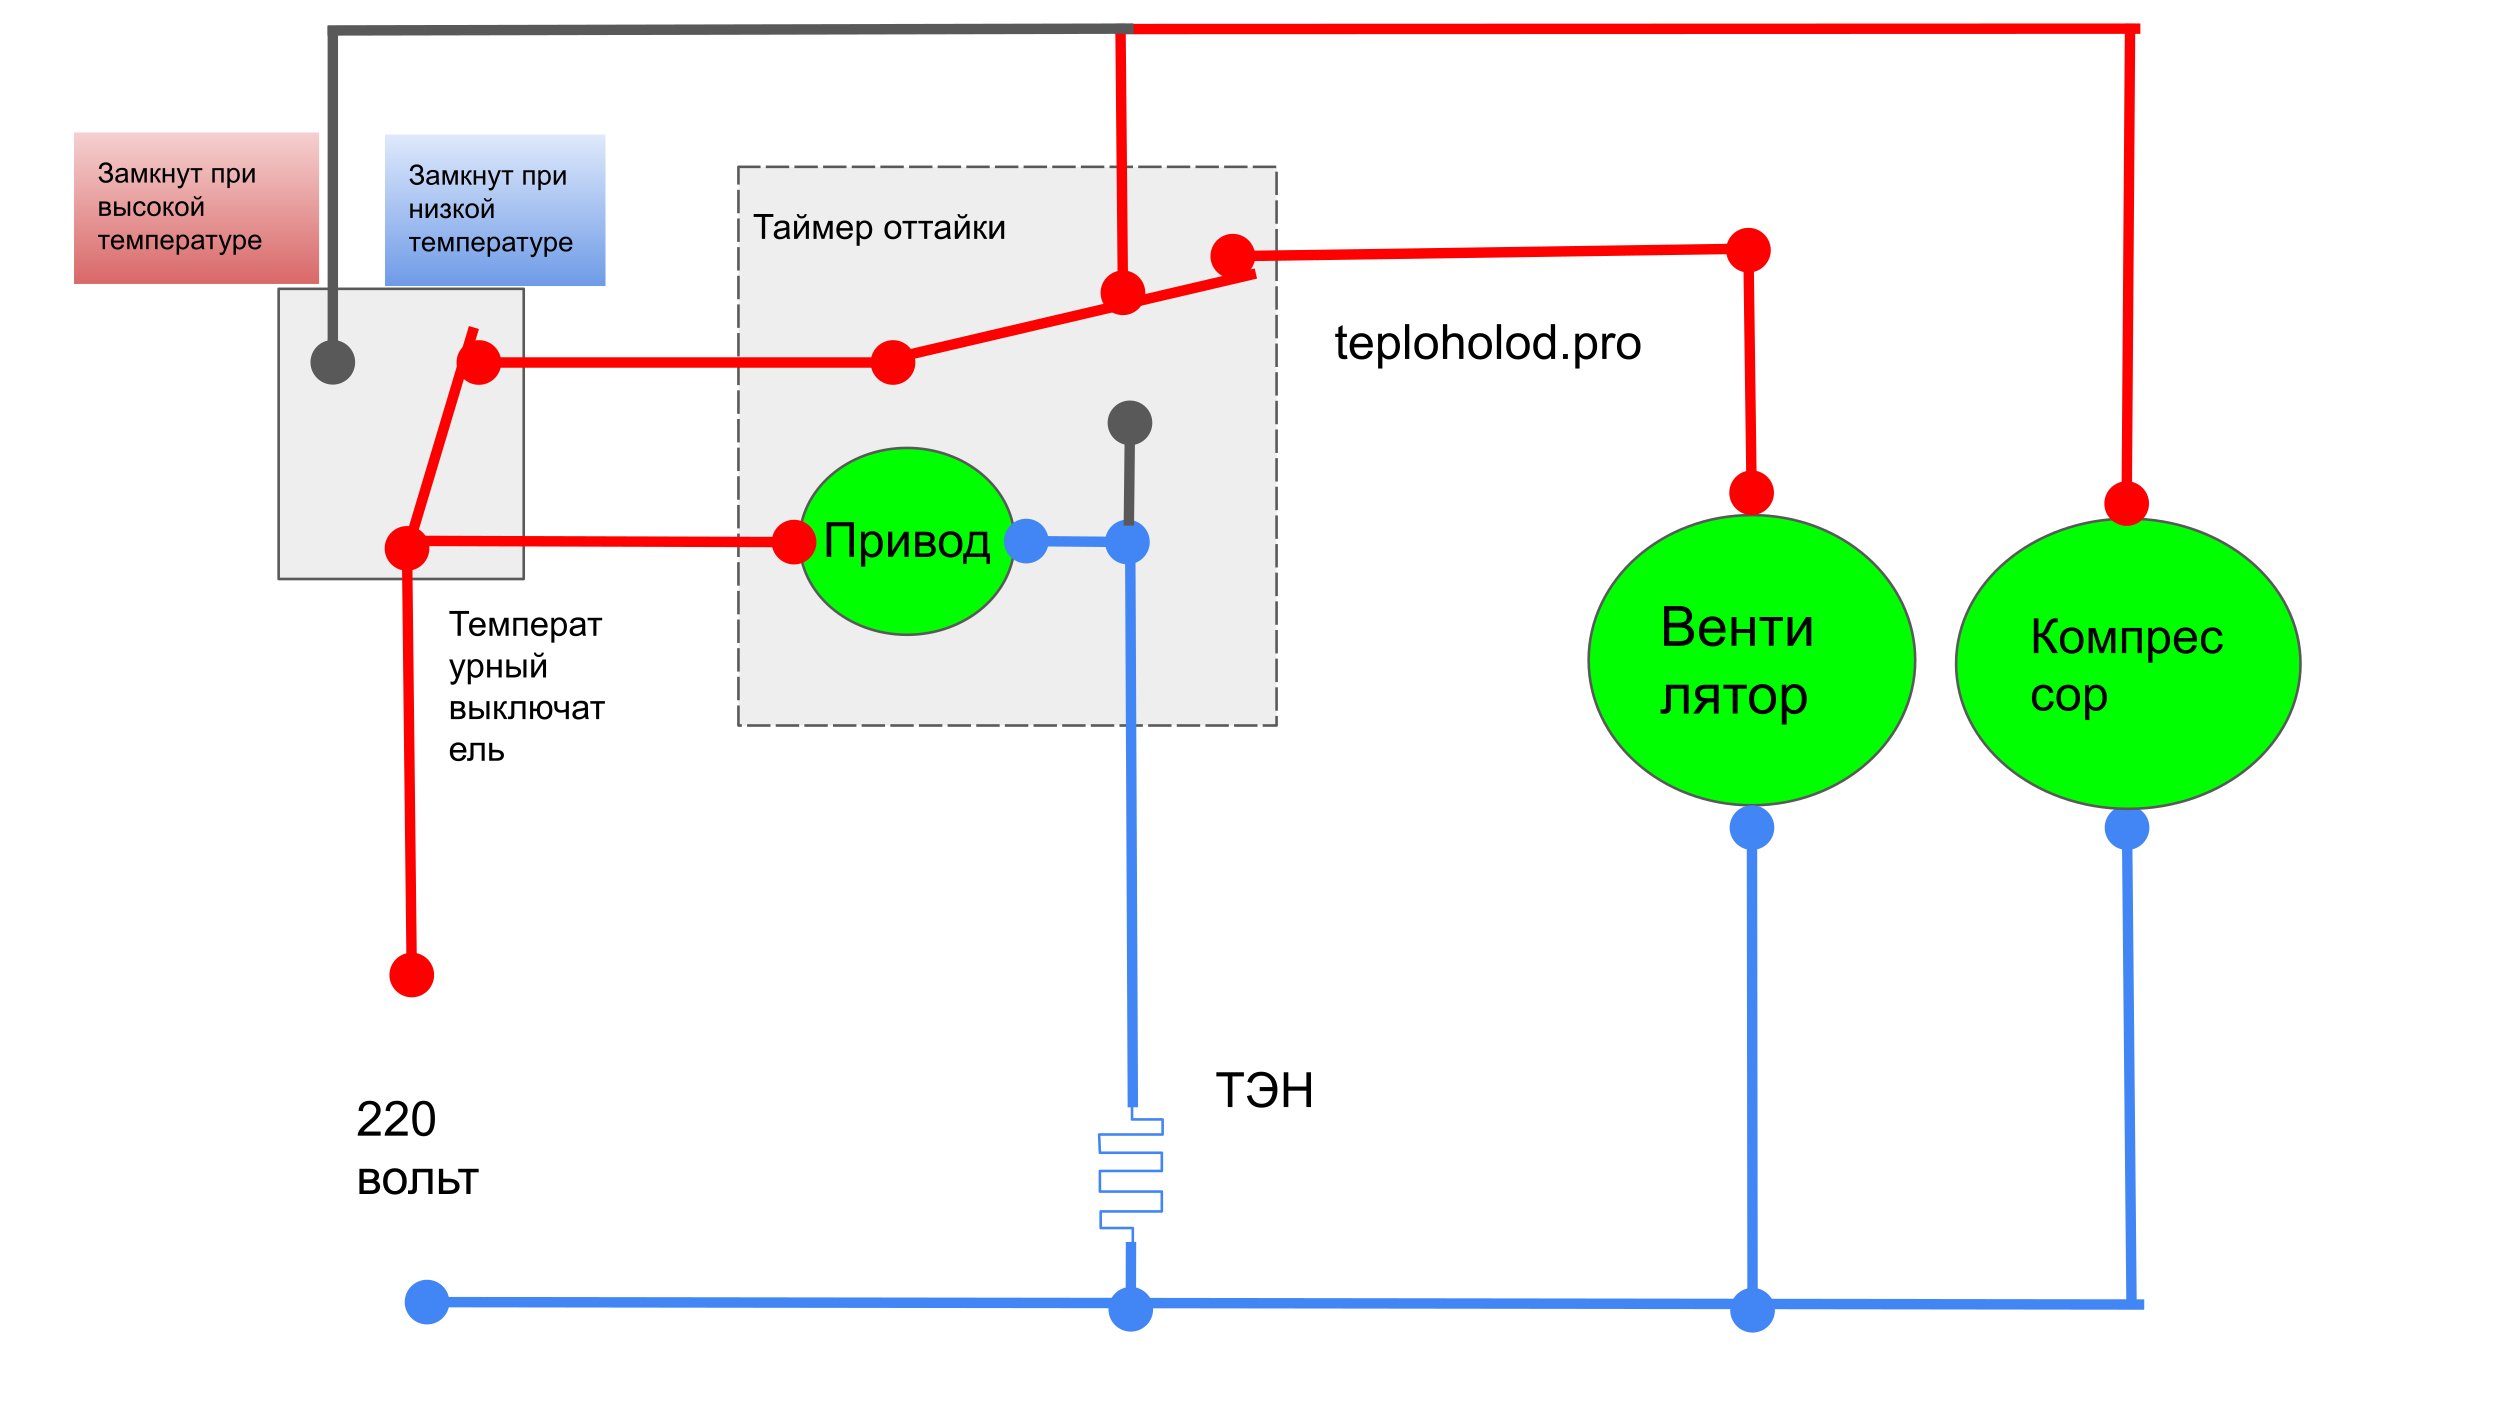 <?xml version="1.0" encoding="UTF-8"?> <svg xmlns:xlink="http://www.w3.org/1999/xlink" xmlns="http://www.w3.org/2000/svg" viewBox="0.0 0.0 960.0 540.0" fill="none" stroke="none" stroke-linecap="square" stroke-miterlimit="10"><rect x="0.0" y="0.0" width="960.0" height="540.0" fill="#333333" stroke="none"/> <clipPath id="g1c636ee593b_0_127.0"> <path d="m0 0l960.0 0l0 540.0l-960.0 0l0 -540.0z" clip-rule="nonzero"></path> </clipPath> <g clip-path="url(#g1c636ee593b_0_127.0)"> <path fill="#ffffff" d="m0 0l960.0 0l0 540.0l-960.0 0z" fill-rule="evenodd"></path> <path fill="#000000" fill-opacity="0.0" d="m155.404 499.992l665.984 0.945" fill-rule="evenodd"></path> <path stroke="#4285f4" stroke-width="4.0" stroke-linejoin="round" stroke-linecap="butt" d="m170.564 500.014l650.824 0.923" fill-rule="evenodd"></path> <path fill="#4285f4" stroke="#4285f4" stroke-width="4.0" stroke-linecap="butt" d="m157.404 499.995c0.005 -3.634 2.955 -6.576 6.589 -6.571c3.634 0.005 6.576 2.955 6.571 6.589c-0.005 3.634 -2.955 6.576 -6.589 6.571c-3.634 -0.005 -6.576 -2.955 -6.571 -6.589z" fill-rule="nonzero"></path> <path fill="#000000" fill-opacity="0.0" d="m818.501 500.199l-1.795 -190.961" fill-rule="evenodd"></path> <path stroke="#4285f4" stroke-width="4.0" stroke-linejoin="round" stroke-linecap="butt" d="m818.501 500.199l-1.653 -175.801" fill-rule="evenodd"></path> <path fill="#4285f4" stroke="#4285f4" stroke-width="4.0" stroke-linecap="butt" d="m816.725 311.239c3.634 -0.034 6.607 2.884 6.642 6.518c0.034 3.634 -2.884 6.607 -6.518 6.642c-3.634 0.034 -6.607 -2.884 -6.642 -6.518c-0.034 -3.634 2.884 -6.607 6.518 -6.642z" fill-rule="nonzero"></path> <path fill="#00ff00" d="m751.145 254.874l0 0c0 -30.771 29.606 -55.717 66.126 -55.717l0 0c36.52 0 66.126 24.945 66.126 55.717l0 0c0 30.771 -29.606 55.717 -66.126 55.717l0 0c-36.52 0 -66.126 -24.945 -66.126 -55.717z" fill-rule="evenodd"></path> <path stroke="#595959" stroke-width="1.0" stroke-linejoin="round" stroke-linecap="butt" d="m751.145 254.874l0 0c0 -30.771 29.606 -55.717 66.126 -55.717l0 0c36.52 0 66.126 24.945 66.126 55.717l0 0c0 30.771 -29.606 55.717 -66.126 55.717l0 0c-36.52 0 -66.126 -24.945 -66.126 -55.717z" fill-rule="evenodd"></path> <path fill="#000000" d="m780.982 237.435l1.766 0l0 5.859q1.219 0 1.703 -0.469q0.484 -0.469 1.25 -2.266q0.562 -1.312 0.922 -1.844q0.359 -0.547 1.016 -0.906q0.672 -0.375 1.469 -0.375q1.031 0 1.078 0.016l0 1.531q-0.094 0 -0.344 -0.016q-0.297 0 -0.359 0q-0.844 0 -1.266 0.406q-0.406 0.406 -0.953 1.75q-0.672 1.688 -1.141 2.141q-0.453 0.438 -1.109 0.703q1.297 0.344 2.547 2.375l2.75 4.453l-2.188 0l-2.234 -3.625q-0.922 -1.5 -1.547 -2.062q-0.609 -0.562 -1.594 -0.562l0 6.25l-1.766 0l0 -13.359zm10.024 8.516q0 -2.688 1.484 -3.969q1.25 -1.078 3.047 -1.078q2.0 0 3.266 1.312q1.266 1.297 1.266 3.609q0 1.859 -0.562 2.938q-0.562 1.062 -1.641 1.656q-1.062 0.594 -2.328 0.594q-2.031 0 -3.281 -1.297q-1.25 -1.312 -1.25 -3.766zm1.688 0q0 1.859 0.797 2.797q0.812 0.922 2.047 0.922q1.219 0 2.031 -0.922q0.812 -0.938 0.812 -2.844q0 -1.797 -0.812 -2.719q-0.812 -0.922 -2.031 -0.922q-1.234 0 -2.047 0.922q-0.797 0.906 -0.797 2.766zm9.344 -4.828l2.547 0l2.547 7.734l2.812 -7.734l2.359 0l0 9.672l-1.641 0l0 -7.781l-2.859 7.781l-1.469 0l-2.703 -8.156l0 8.156l-1.594 0l0 -9.672zm12.779 0l7.641 0l0 9.672l-1.641 0l0 -8.312l-4.359 0l0 8.312l-1.641 0l0 -9.672zm10.102 13.375l0 -13.375l1.484 0l0 1.25q0.531 -0.734 1.188 -1.094q0.672 -0.375 1.625 -0.375q1.234 0 2.172 0.641q0.953 0.625 1.438 1.797q0.484 1.156 0.484 2.547q0 1.484 -0.531 2.672q-0.531 1.188 -1.547 1.828q-1.016 0.625 -2.141 0.625q-0.812 0 -1.469 -0.344q-0.656 -0.344 -1.062 -0.875l0 4.703l-1.641 0zm1.484 -8.484q0 1.859 0.75 2.766q0.766 0.891 1.828 0.891q1.094 0 1.875 -0.922q0.781 -0.938 0.781 -2.875q0 -1.844 -0.766 -2.766q-0.75 -0.922 -1.812 -0.922q-1.047 0 -1.859 0.984q-0.797 0.969 -0.797 2.844zm15.516 1.672l1.688 0.203q-0.406 1.484 -1.484 2.312q-1.078 0.812 -2.766 0.812q-2.125 0 -3.375 -1.297q-1.234 -1.312 -1.234 -3.672q0 -2.453 1.25 -3.797q1.266 -1.344 3.266 -1.344q1.938 0 3.156 1.328q1.234 1.312 1.234 3.703q0 0.156 0 0.438l-7.219 0q0.094 1.594 0.906 2.453q0.812 0.844 2.016 0.844q0.906 0 1.547 -0.469q0.641 -0.484 1.016 -1.516zm-5.391 -2.656l5.406 0q-0.109 -1.219 -0.625 -1.828q-0.781 -0.953 -2.031 -0.953q-1.125 0 -1.906 0.766q-0.766 0.75 -0.844 2.016zm15.454 2.219l1.609 0.219q-0.266 1.656 -1.359 2.609q-1.078 0.938 -2.672 0.938q-1.984 0 -3.188 -1.297q-1.203 -1.297 -1.203 -3.719q0 -1.578 0.516 -2.75q0.516 -1.172 1.578 -1.75q1.062 -0.594 2.312 -0.594q1.578 0 2.578 0.797q1.0 0.797 1.281 2.266l-1.594 0.234q-0.234 -0.969 -0.812 -1.453q-0.578 -0.5 -1.391 -0.5q-1.234 0 -2.016 0.891q-0.781 0.891 -0.781 2.812q0 1.953 0.75 2.844q0.75 0.875 1.953 0.875q0.969 0 1.609 -0.594q0.656 -0.594 0.828 -1.828z" fill-rule="nonzero"></path> <path fill="#000000" d="m787.06 269.248l1.609 0.219q-0.266 1.656 -1.359 2.609q-1.078 0.938 -2.672 0.938q-1.984 0 -3.188 -1.297q-1.203 -1.297 -1.203 -3.719q0 -1.578 0.516 -2.75q0.516 -1.172 1.578 -1.75q1.062 -0.594 2.312 -0.594q1.578 0 2.578 0.797q1.0 0.797 1.281 2.266l-1.594 0.234q-0.234 -0.969 -0.812 -1.453q-0.578 -0.5 -1.391 -0.5q-1.234 0 -2.016 0.891q-0.781 0.891 -0.781 2.812q0 1.953 0.75 2.844q0.75 0.875 1.953 0.875q0.969 0 1.609 -0.594q0.656 -0.594 0.828 -1.828zm2.616 -1.297q0 -2.688 1.484 -3.969q1.25 -1.078 3.047 -1.078q2.0 0 3.266 1.312q1.266 1.297 1.266 3.609q0 1.859 -0.562 2.938q-0.562 1.062 -1.641 1.656q-1.062 0.594 -2.328 0.594q-2.031 0 -3.281 -1.297q-1.25 -1.312 -1.25 -3.766zm1.688 0q0 1.859 0.797 2.797q0.812 0.922 2.047 0.922q1.219 0 2.031 -0.922q0.812 -0.938 0.812 -2.844q0 -1.797 -0.812 -2.719q-0.812 -0.922 -2.031 -0.922q-1.234 0 -2.047 0.922q-0.797 0.906 -0.797 2.766zm9.298 8.547l0 -13.375l1.484 0l0 1.25q0.531 -0.734 1.188 -1.094q0.672 -0.375 1.625 -0.375q1.234 0 2.172 0.641q0.953 0.625 1.438 1.797q0.484 1.156 0.484 2.547q0 1.484 -0.531 2.672q-0.531 1.188 -1.547 1.828q-1.016 0.625 -2.141 0.625q-0.812 0 -1.469 -0.344q-0.656 -0.344 -1.062 -0.875l0 4.703l-1.641 0zm1.484 -8.484q0 1.859 0.75 2.766q0.766 0.891 1.828 0.891q1.094 0 1.875 -0.922q0.781 -0.938 0.781 -2.875q0 -1.844 -0.766 -2.766q-0.75 -0.922 -1.812 -0.922q-1.047 0 -1.859 0.984q-0.797 0.969 -0.797 2.844z" fill-rule="nonzero"></path> <path fill="#00ff00" d="m610.047 253.508l0 0c0 -30.771 28.069 -55.717 62.693 -55.717l0 0c34.624 0 62.693 24.945 62.693 55.717l0 0c0 30.771 -28.069 55.717 -62.693 55.717l0 0c-34.624 0 -62.693 -24.945 -62.693 -55.717z" fill-rule="evenodd"></path> <path stroke="#595959" stroke-width="1.0" stroke-linejoin="round" stroke-linecap="butt" d="m610.047 253.508l0 0c0 -30.771 28.069 -55.717 62.693 -55.717l0 0c34.624 0 62.693 24.945 62.693 55.717l0 0c0 30.771 -28.069 55.717 -62.693 55.717l0 0c-34.624 0 -62.693 -24.945 -62.693 -55.717z" fill-rule="evenodd"></path> <path fill="#000000" d="m638.972 247.988l0 -15.266l5.734 0q1.75 0 2.797 0.469q1.062 0.453 1.656 1.422q0.594 0.969 0.594 2.016q0 0.969 -0.531 1.844q-0.531 0.859 -1.594 1.391q1.375 0.406 2.125 1.391q0.75 0.969 0.75 2.312q0 1.062 -0.453 1.984q-0.453 0.922 -1.125 1.422q-0.672 0.5 -1.672 0.766q-1.0 0.25 -2.453 0.25l-5.828 0zm2.016 -8.859l3.312 0q1.344 0 1.922 -0.172q0.766 -0.234 1.156 -0.766q0.391 -0.531 0.391 -1.328q0 -0.75 -0.359 -1.328q-0.359 -0.578 -1.047 -0.797q-0.672 -0.219 -2.312 -0.219l-3.062 0l0 4.609zm0 7.062l3.812 0q0.969 0 1.375 -0.078q0.688 -0.125 1.156 -0.406q0.469 -0.297 0.766 -0.859q0.312 -0.562 0.312 -1.281q0 -0.859 -0.438 -1.484q-0.438 -0.641 -1.219 -0.891q-0.766 -0.25 -2.234 -0.25l-3.531 0l0 5.25zm19.632 -1.766l1.922 0.234q-0.453 1.703 -1.688 2.641q-1.234 0.938 -3.172 0.938q-2.422 0 -3.844 -1.484q-1.422 -1.5 -1.422 -4.203q0 -2.797 1.438 -4.328q1.438 -1.547 3.734 -1.547q2.219 0 3.609 1.516q1.406 1.5 1.406 4.25q0 0.156 0 0.5l-8.25 0q0.109 1.812 1.031 2.781q0.922 0.969 2.312 0.969q1.031 0 1.75 -0.531q0.734 -0.547 1.172 -1.734zm-6.156 -3.031l6.172 0q-0.125 -1.391 -0.703 -2.094q-0.906 -1.078 -2.328 -1.078q-1.297 0 -2.172 0.859q-0.875 0.859 -0.969 2.312zm10.455 -4.469l1.875 0l0 4.609l5.188 0l0 -4.609l1.875 0l0 11.062l-1.875 0l0 -4.906l-5.188 0l0 4.906l-1.875 0l0 -11.062zm10.747 0l9.0 0l0 1.547l-3.562 0l0 9.516l-1.875 0l0 -9.516l-3.562 0l0 -1.547zm10.784 0l1.875 0l0 8.438l5.203 -8.438l2.016 0l0 11.062l-1.875 0l0 -8.391l-5.203 8.391l-2.016 0l0 -11.062z" fill-rule="nonzero"></path> <path fill="#000000" d="m639.738 262.926l8.703 0l0 11.062l-1.859 0l0 -9.516l-4.969 0l0 5.516q0 1.922 -0.125 2.547q-0.125 0.609 -0.688 1.078q-0.562 0.453 -1.625 0.453q-0.656 0 -1.516 -0.094l0 -1.562l0.828 0q0.578 0 0.828 -0.109q0.25 -0.125 0.328 -0.375q0.094 -0.266 0.094 -1.703l0 -7.297zm20.226 0l0 11.062l-1.859 0l0 -4.312l-1.078 0q-1.0 0 -1.484 0.266q-0.484 0.25 -1.406 1.625l-1.641 2.422l-2.312 0l2.016 -2.984q0.922 -1.359 1.844 -1.531q-1.609 -0.219 -2.391 -1.156q-0.766 -0.938 -0.766 -2.156q0 -1.438 1.016 -2.328q1.016 -0.906 2.938 -0.906l5.125 0zm-1.859 1.547l-2.672 0q-1.672 0 -2.156 0.531q-0.484 0.516 -0.484 1.219q0 0.984 0.703 1.453q0.719 0.453 2.531 0.453l2.078 0l0 -3.656zm3.69 -1.547l9.0 0l0 1.547l-3.562 0l0 9.516l-1.875 0l0 -9.516l-3.562 0l0 -1.547zm9.841 5.531q0 -3.078 1.719 -4.547q1.422 -1.234 3.469 -1.234q2.281 0 3.719 1.5q1.453 1.484 1.453 4.125q0 2.141 -0.641 3.359q-0.625 1.219 -1.859 1.906q-1.219 0.672 -2.672 0.672q-2.312 0 -3.75 -1.484q-1.438 -1.5 -1.438 -4.297zm1.938 0q0 2.125 0.922 3.188q0.922 1.047 2.328 1.047q1.406 0 2.328 -1.062q0.922 -1.062 0.922 -3.234q0 -2.047 -0.938 -3.109q-0.922 -1.062 -2.312 -1.062q-1.406 0 -2.328 1.062q-0.922 1.047 -0.922 3.172zm10.627 9.766l0 -15.297l1.703 0l0 1.438q0.609 -0.844 1.359 -1.266q0.766 -0.422 1.859 -0.422q1.406 0 2.484 0.734q1.094 0.719 1.641 2.047q0.547 1.328 0.547 2.922q0 1.688 -0.609 3.047q-0.594 1.359 -1.766 2.094q-1.156 0.719 -2.438 0.719q-0.938 0 -1.688 -0.391q-0.734 -0.406 -1.219 -1.0l0 5.375l-1.875 0zm1.703 -9.703q0 2.141 0.859 3.156q0.859 1.016 2.094 1.016q1.25 0 2.141 -1.047q0.891 -1.062 0.891 -3.281q0 -2.109 -0.875 -3.156q-0.859 -1.062 -2.078 -1.062q-1.188 0 -2.109 1.125q-0.922 1.109 -0.922 3.25z" fill-rule="nonzero"></path> <path fill="#000000" fill-opacity="0.0" d="m816.584 201.959l1.354 -190.803" fill-rule="evenodd"></path> <path stroke="#ff0000" stroke-width="4.0" stroke-linejoin="round" stroke-linecap="butt" d="m816.691 186.799l1.247 -175.644" fill-rule="evenodd"></path> <path fill="#ff0000" stroke="#ff0000" stroke-width="4.0" stroke-linecap="butt" d="m816.598 199.959c-3.634 -0.026 -6.559 -2.993 -6.533 -6.627c0.026 -3.634 2.993 -6.559 6.627 -6.533c3.634 0.026 6.559 2.993 6.533 6.627c-0.026 3.634 -2.993 6.559 -6.627 6.533z" fill-rule="nonzero"></path> <path fill="#000000" fill-opacity="0.0" d="m127.788 409.168l82.646 0l0 64.63l-82.646 0z" fill-rule="evenodd"></path> <path fill="#000000" d="m146.179 434.51l0 1.578l-8.828 0q-0.016 -0.594 0.188 -1.141q0.344 -0.906 1.078 -1.781q0.75 -0.875 2.156 -2.016q2.172 -1.781 2.938 -2.828q0.766 -1.047 0.766 -1.969q0 -0.984 -0.703 -1.641q-0.688 -0.672 -1.812 -0.672q-1.188 0 -1.906 0.719q-0.703 0.703 -0.703 1.953l-1.688 -0.172q0.172 -1.891 1.297 -2.875q1.141 -0.984 3.031 -0.984q1.922 0 3.047 1.062q1.125 1.062 1.125 2.641q0 0.797 -0.328 1.578q-0.328 0.781 -1.094 1.641q-0.75 0.844 -2.531 2.344q-1.469 1.234 -1.891 1.688q-0.422 0.438 -0.688 0.875l6.547 0zm10.376 0l0 1.578l-8.828 0q-0.016 -0.594 0.188 -1.141q0.344 -0.906 1.078 -1.781q0.75 -0.875 2.156 -2.016q2.172 -1.781 2.938 -2.828q0.766 -1.047 0.766 -1.969q0 -0.984 -0.703 -1.641q-0.688 -0.672 -1.812 -0.672q-1.188 0 -1.906 0.719q-0.703 0.703 -0.703 1.953l-1.688 -0.172q0.172 -1.891 1.297 -2.875q1.141 -0.984 3.031 -0.984q1.922 0 3.047 1.062q1.125 1.062 1.125 2.641q0 0.797 -0.328 1.578q-0.328 0.781 -1.094 1.641q-0.75 0.844 -2.531 2.344q-1.469 1.234 -1.891 1.688q-0.422 0.438 -0.688 0.875l6.547 0zm1.766 -5.016q0 -2.359 0.484 -3.797q0.484 -1.453 1.438 -2.234q0.969 -0.781 2.422 -0.781q1.078 0 1.891 0.438q0.812 0.422 1.328 1.25q0.531 0.812 0.828 1.984q0.312 1.156 0.312 3.141q0 2.359 -0.484 3.812q-0.484 1.438 -1.453 2.234q-0.953 0.781 -2.422 0.781q-1.922 0 -3.031 -1.391q-1.312 -1.672 -1.312 -5.438zm1.672 0q0 3.297 0.766 4.391q0.781 1.078 1.906 1.078q1.141 0 1.906 -1.094q0.766 -1.094 0.766 -4.375q0 -3.297 -0.766 -4.375q-0.766 -1.078 -1.922 -1.078q-1.125 0 -1.797 0.953q-0.859 1.219 -0.859 4.5z" fill-rule="nonzero"></path> <path fill="#000000" d="m138.022 448.816l3.781 0q1.391 0 2.062 0.234q0.688 0.234 1.172 0.859q0.5 0.609 0.5 1.469q0 0.703 -0.297 1.219q-0.281 0.5 -0.859 0.859q0.688 0.219 1.141 0.844q0.453 0.625 0.453 1.484q-0.094 1.375 -0.984 2.047q-0.891 0.656 -2.594 0.656l-4.375 0l0 -9.672zm1.641 4.062l1.75 0q1.047 0 1.438 -0.109q0.391 -0.109 0.703 -0.438q0.312 -0.328 0.312 -0.797q0 -0.766 -0.547 -1.062q-0.531 -0.297 -1.844 -0.297l-1.812 0l0 2.703zm0 4.266l2.156 0q1.406 0 1.922 -0.328q0.516 -0.328 0.547 -1.109q0 -0.469 -0.312 -0.859q-0.297 -0.406 -0.781 -0.5q-0.469 -0.109 -1.547 -0.109l-1.984 0l0 2.906zm7.451 -3.5q0 -2.688 1.484 -3.969q1.25 -1.078 3.047 -1.078q2.0 0 3.266 1.312q1.266 1.297 1.266 3.609q0 1.859 -0.562 2.938q-0.562 1.062 -1.641 1.656q-1.062 0.594 -2.328 0.594q-2.031 0 -3.281 -1.297q-1.25 -1.312 -1.25 -3.766zm1.688 0q0 1.859 0.797 2.797q0.812 0.922 2.047 0.922q1.219 0 2.031 -0.922q0.812 -0.938 0.812 -2.844q0 -1.797 -0.812 -2.719q-0.812 -0.922 -2.031 -0.922q-1.234 0 -2.047 0.922q-0.797 0.906 -0.797 2.766zm9.684 -4.828l7.609 0l0 9.672l-1.625 0l0 -8.312l-4.344 0l0 4.812q0 1.688 -0.109 2.234q-0.109 0.531 -0.609 0.938q-0.484 0.391 -1.406 0.391q-0.578 0 -1.328 -0.078l0 -1.359l0.719 0q0.516 0 0.734 -0.094q0.219 -0.109 0.281 -0.344q0.078 -0.234 0.078 -1.484l0 -6.375zm10.058 0l1.641 0l0 3.781l2.078 0q2.031 0 3.125 0.797q1.094 0.781 1.094 2.156q0 1.219 -0.922 2.078q-0.906 0.859 -2.922 0.859l-4.094 0l0 -9.672zm1.641 8.328l1.719 0q1.562 0 2.219 -0.375q0.672 -0.391 0.672 -1.203q0 -0.625 -0.5 -1.109q-0.484 -0.5 -2.172 -0.5l-1.938 0l0 3.188zm5.762 -8.328l7.859 0l0 1.359l-3.109 0l0 8.312l-1.625 0l0 -8.312l-3.125 0l0 -1.359z" fill-rule="nonzero"></path> <path fill="#000000" fill-opacity="0.0" d="m672.74 197.792l-1.449 -110.299" fill-rule="evenodd"></path> <path stroke="#ff0000" stroke-width="4.0" stroke-linejoin="round" stroke-linecap="butt" d="m672.541 182.633l-1.051 -79.982" fill-rule="evenodd"></path> <path fill="#ff0000" stroke="#ff0000" stroke-width="4.0" stroke-linecap="butt" d="m672.714 195.792c-3.634 0.048 -6.618 -2.859 -6.666 -6.493c-0.048 -3.634 2.859 -6.618 6.493 -6.666c3.634 -0.048 6.618 2.859 6.666 6.493c0.048 3.634 -2.859 6.618 -6.493 6.666z" fill-rule="nonzero"></path> <path fill="#ff0000" stroke="#ff0000" stroke-width="4.0" stroke-linecap="butt" d="m671.318 89.492c3.634 -0.048 6.618 2.859 6.666 6.493c0.048 3.634 -2.859 6.618 -6.493 6.666c-3.634 0.048 -6.618 -2.859 -6.666 -6.493c-0.048 -3.634 2.859 -6.618 6.493 -6.666z" fill-rule="nonzero"></path> <path fill="#000000" fill-opacity="0.0" d="m672.74 309.225l0.252 202.488" fill-rule="evenodd"></path> <path stroke="#4285f4" stroke-width="4.0" stroke-linejoin="round" stroke-linecap="butt" d="m672.759 324.385l0.214 172.168" fill-rule="evenodd"></path> <path fill="#4285f4" stroke="#4285f4" stroke-width="4.0" stroke-linecap="butt" d="m672.743 311.225c3.634 -0.005 6.584 2.938 6.588 6.572c0.005 3.634 -2.938 6.584 -6.572 6.588c-3.634 0.005 -6.584 -2.938 -6.588 -6.572c-0.005 -3.634 2.938 -6.584 6.572 -6.588z" fill-rule="nonzero"></path> <path fill="#4285f4" stroke="#4285f4" stroke-width="4.0" stroke-linecap="butt" d="m672.99 509.713c-3.634 0.005 -6.584 -2.938 -6.588 -6.572c-0.005 -3.634 2.938 -6.584 6.572 -6.588c3.634 -0.005 6.584 2.938 6.588 6.572c0.005 3.634 -2.938 6.584 -6.572 6.588z" fill-rule="nonzero"></path> <path fill="#eeeeee" d="m283.562 64.062l206.646 0l0 214.52l-206.646 0z" fill-rule="evenodd"></path> <path stroke="#595959" stroke-width="1.0" stroke-linejoin="round" stroke-linecap="butt" stroke-dasharray="8.0,3.0" d="m283.562 64.062l206.646 0l0 214.52l-206.646 0z" fill-rule="evenodd"></path> <path fill="#000000" fill-opacity="0.0" d="m819.9 11.0l-389.606 0.157" fill-rule="evenodd"></path> <path stroke="#ff0000" stroke-width="4.0" stroke-linejoin="round" stroke-linecap="butt" d="m819.9 11.0l-389.606 0.157" fill-rule="evenodd"></path> <path fill="#000000" fill-opacity="0.0" d="m430.279 11.147l1.008 109.858" fill-rule="evenodd"></path> <path stroke="#ff0000" stroke-width="4.0" stroke-linejoin="round" stroke-linecap="butt" d="m430.279 11.147l0.869 94.699" fill-rule="evenodd"></path> <path fill="#ff0000" stroke="#ff0000" stroke-width="4.0" stroke-linecap="butt" d="m431.269 119.005c-3.634 0.033 -6.607 -2.885 -6.64 -6.519c-0.033 -3.634 2.885 -6.607 6.519 -6.64c3.634 -0.033 6.607 2.885 6.64 6.519c0.033 3.634 -2.885 6.607 -6.519 6.64z" fill-rule="nonzero"></path> <path fill="#000000" fill-opacity="0.0" d="m349.0 136.199l131.307 -30.709" fill-rule="evenodd"></path> <path stroke="#ff0000" stroke-width="4.0" stroke-linejoin="round" stroke-linecap="butt" d="m349.0 136.199l131.307 -30.709" fill-rule="evenodd"></path> <path fill="#00ff00" d="m306.978 207.881l0 0c0 -19.813 18.501 -35.874 41.323 -35.874l0 0c22.822 0 41.323 16.061 41.323 35.874l0 0c0 19.813 -18.501 35.874 -41.323 35.874l0 0c-22.822 0 -41.323 -16.061 -41.323 -35.874z" fill-rule="evenodd"></path> <path stroke="#595959" stroke-width="1.0" stroke-linejoin="round" stroke-linecap="butt" d="m306.978 207.881l0 0c0 -19.813 18.501 -35.874 41.323 -35.874l0 0c22.822 0 41.323 16.061 41.323 35.874l0 0c0 19.813 -18.501 35.874 -41.323 35.874l0 0c-22.822 0 -41.323 -16.061 -41.323 -35.874z" fill-rule="evenodd"></path> <path fill="#000000" fill-opacity="0.0" d="m280.099 69.93l151.559 0l0 35.559l-151.559 0z" fill-rule="evenodd"></path> <path fill="#000000" d="m292.552 91.73l0 -8.422l-3.141 0l0 -1.125l7.562 0l0 1.125l-3.156 0l0 8.422l-1.266 0zm9.48 -0.859q-0.656 0.562 -1.266 0.797q-0.594 0.219 -1.281 0.219q-1.141 0 -1.75 -0.547q-0.609 -0.562 -0.609 -1.438q0 -0.5 0.219 -0.922q0.234 -0.422 0.609 -0.672q0.375 -0.25 0.844 -0.391q0.344 -0.078 1.047 -0.172q1.422 -0.172 2.094 -0.406q0 -0.234 0 -0.297q0 -0.719 -0.328 -1.016q-0.453 -0.391 -1.344 -0.391q-0.812 0 -1.219 0.297q-0.391 0.281 -0.578 1.016l-1.141 -0.156q0.156 -0.734 0.516 -1.188q0.359 -0.453 1.031 -0.688q0.672 -0.25 1.562 -0.25q0.891 0 1.438 0.203q0.562 0.203 0.812 0.531q0.266 0.312 0.375 0.797q0.047 0.297 0.047 1.078l0 1.562q0 1.625 0.078 2.062q0.078 0.438 0.297 0.828l-1.219 0q-0.188 -0.359 -0.234 -0.859zm-0.094 -2.609q-0.641 0.266 -1.922 0.438q-0.719 0.109 -1.016 0.25q-0.297 0.125 -0.469 0.375q-0.156 0.25 -0.156 0.547q0 0.469 0.344 0.781q0.359 0.312 1.047 0.312q0.672 0 1.203 -0.297q0.531 -0.297 0.781 -0.812q0.188 -0.391 0.188 -1.172l0 -0.422zm2.991 -3.438l1.172 0l0 5.266l3.25 -5.266l1.266 0l0 6.906l-1.172 0l0 -5.234l-3.25 5.234l-1.266 0l0 -6.906zm4.062 -2.625l0.797 0q-0.094 0.812 -0.594 1.25q-0.5 0.438 -1.328 0.438q-0.828 0 -1.328 -0.422q-0.5 -0.438 -0.594 -1.266l0.797 0q0.094 0.453 0.359 0.672q0.281 0.203 0.734 0.203q0.531 0 0.797 -0.203q0.266 -0.219 0.359 -0.672zm3.414 2.625l1.828 0l1.812 5.531l2.016 -5.531l1.688 0l0 6.906l-1.172 0l0 -5.562l-2.047 5.562l-1.047 0l-1.922 -5.828l0 5.828l-1.156 0l0 -6.906zm13.866 4.688l1.203 0.141q-0.281 1.062 -1.062 1.656q-0.766 0.578 -1.969 0.578q-1.516 0 -2.406 -0.938q-0.891 -0.938 -0.891 -2.609q0 -1.75 0.891 -2.703q0.906 -0.969 2.344 -0.969q1.391 0 2.266 0.938q0.875 0.938 0.875 2.656q0 0.109 0 0.312l-5.156 0q0.062 1.141 0.641 1.75q0.578 0.594 1.438 0.594q0.656 0 1.109 -0.328q0.453 -0.344 0.719 -1.078zm-3.844 -1.906l3.859 0q-0.078 -0.859 -0.438 -1.297q-0.562 -0.688 -1.453 -0.688q-0.812 0 -1.359 0.547q-0.547 0.531 -0.609 1.438zm6.522 6.781l0 -9.562l1.078 0l0 0.891q0.375 -0.531 0.844 -0.781q0.484 -0.266 1.156 -0.266q0.875 0 1.547 0.453q0.688 0.453 1.031 1.281q0.344 0.828 0.344 1.828q0 1.047 -0.375 1.906q-0.375 0.844 -1.109 1.297q-0.719 0.453 -1.531 0.453q-0.578 0 -1.047 -0.25q-0.469 -0.25 -0.766 -0.625l0 3.375l-1.172 0zm1.062 -6.078q0 1.344 0.531 1.984q0.547 0.625 1.312 0.625q0.781 0 1.344 -0.656q0.562 -0.656 0.562 -2.047q0 -1.312 -0.547 -1.969q-0.547 -0.672 -1.297 -0.672q-0.75 0 -1.328 0.703q-0.578 0.703 -0.578 2.031zm9.615 -0.031q0 -1.922 1.078 -2.844q0.891 -0.766 2.172 -0.766q1.422 0 2.328 0.938q0.906 0.922 0.906 2.578q0 1.328 -0.406 2.094q-0.391 0.766 -1.156 1.188q-0.766 0.422 -1.672 0.422q-1.453 0 -2.359 -0.922q-0.891 -0.938 -0.891 -2.688zm1.203 0q0 1.328 0.578 1.984q0.594 0.656 1.469 0.656q0.875 0 1.453 -0.656q0.578 -0.672 0.578 -2.031q0 -1.281 -0.594 -1.938q-0.578 -0.656 -1.438 -0.656q-0.875 0 -1.469 0.656q-0.578 0.656 -0.578 1.984zm5.729 -3.453l5.609 0l0 0.969l-2.219 0l0 5.938l-1.172 0l0 -5.938l-2.219 0l0 -0.969zm6.104 0l5.609 0l0 0.969l-2.219 0l0 5.938l-1.172 0l0 -5.938l-2.219 0l0 -0.969zm11.095 6.047q-0.656 0.562 -1.266 0.797q-0.594 0.219 -1.281 0.219q-1.141 0 -1.75 -0.547q-0.609 -0.562 -0.609 -1.438q0 -0.5 0.219 -0.922q0.234 -0.422 0.609 -0.672q0.375 -0.25 0.844 -0.391q0.344 -0.078 1.047 -0.172q1.422 -0.172 2.094 -0.406q0 -0.234 0 -0.297q0 -0.719 -0.328 -1.016q-0.453 -0.391 -1.344 -0.391q-0.812 0 -1.219 0.297q-0.391 0.281 -0.578 1.016l-1.141 -0.156q0.156 -0.734 0.516 -1.188q0.359 -0.453 1.031 -0.688q0.672 -0.25 1.562 -0.25q0.891 0 1.438 0.203q0.562 0.203 0.812 0.531q0.266 0.312 0.375 0.797q0.047 0.297 0.047 1.078l0 1.562q0 1.625 0.078 2.062q0.078 0.438 0.297 0.828l-1.219 0q-0.188 -0.359 -0.234 -0.859zm-0.094 -2.609q-0.641 0.266 -1.922 0.438q-0.719 0.109 -1.016 0.25q-0.297 0.125 -0.469 0.375q-0.156 0.25 -0.156 0.547q0 0.469 0.344 0.781q0.359 0.312 1.047 0.312q0.672 0 1.203 -0.297q0.531 -0.297 0.781 -0.812q0.188 -0.391 0.188 -1.172l0 -0.422zm2.991 -3.438l1.172 0l0 5.266l3.25 -5.266l1.266 0l0 6.906l-1.172 0l0 -5.234l-3.25 5.234l-1.266 0l0 -6.906zm4.062 -2.625l0.797 0q-0.094 0.812 -0.594 1.25q-0.5 0.438 -1.328 0.438q-0.828 0 -1.328 -0.422q-0.5 -0.438 -0.594 -1.266l0.797 0q0.094 0.453 0.359 0.672q0.281 0.203 0.734 0.203q0.531 0 0.797 -0.203q0.266 -0.219 0.359 -0.672zm3.383 2.625l1.172 0l0 2.984q0.562 0 0.781 -0.219q0.219 -0.219 0.656 -1.25q0.344 -0.812 0.562 -1.078q0.219 -0.266 0.5 -0.344q0.281 -0.094 0.891 -0.094l0.234 0l0 0.969l-0.328 -0.016q-0.453 0 -0.594 0.141q-0.125 0.141 -0.406 0.859q-0.266 0.672 -0.5 0.938q-0.219 0.25 -0.672 0.469q0.75 0.203 1.484 1.406l1.281 2.141l-1.297 0l-1.25 -2.141q-0.375 -0.641 -0.672 -0.844q-0.281 -0.219 -0.672 -0.219l0 3.203l-1.172 0l0 -6.906zm5.831 0l1.172 0l0 5.266l3.25 -5.266l1.266 0l0 6.906l-1.172 0l0 -5.234l-3.25 5.234l-1.266 0l0 -6.906z" fill-rule="nonzero"></path> <path fill="#000000" fill-opacity="0.0" d="m434.0 207.299l1.008 215.905" fill-rule="evenodd"></path> <path stroke="#4285f4" stroke-width="4.0" stroke-linejoin="round" stroke-linecap="butt" d="m434.0 207.299l1.008 215.905" fill-rule="evenodd"></path> <path fill="#000000" fill-opacity="0.0" d="m434.703 419.525l0 10.347l11.741 0l0 5.784l-24.385 0l0.303 7.001l23.779 0l0 7.001l-23.779 0l0 7.912l23.779 0l0 7.609l-23.478 0l0 6.394l12.341 0l0 9.433" fill-rule="evenodd"></path> <path stroke="#4285f4" stroke-width="1.0" stroke-linejoin="round" stroke-linecap="butt" d="m434.703 419.525l0 10.347l11.741 0l0 5.784l-24.385 0l0.303 7.001l23.779 0l0 7.001l-23.779 0l0 7.912l23.779 0l0 7.609l-23.478 0l0 6.394l12.341 0l0 9.433" fill-rule="evenodd"></path> <path fill="#000000" fill-opacity="0.0" d="m434.299 478.9l-0.095 32.441" fill-rule="evenodd"></path> <path stroke="#4285f4" stroke-width="4.0" stroke-linejoin="round" stroke-linecap="butt" d="m434.299 478.9l-0.05 17.281" fill-rule="evenodd"></path> <path fill="#4285f4" stroke="#4285f4" stroke-width="4.0" stroke-linecap="butt" d="m434.211 509.341c-3.634 -0.011 -6.571 -2.965 -6.561 -6.599c0.011 -3.634 2.965 -6.571 6.599 -6.561c3.634 0.011 6.571 2.965 6.561 6.599c-0.011 3.634 -2.965 6.571 -6.599 6.561z" fill-rule="nonzero"></path> <path fill="#000000" fill-opacity="0.0" d="m457.642 398.19l82.646 0l0 42.016l-82.646 0z" fill-rule="evenodd"></path> <path fill="#000000" d="m471.486 425.11l0 -11.781l-4.406 0l0 -1.578l10.578 0l0 1.578l-4.406 0l0 11.781l-1.766 0zm12.24 -7.672l0 1.562l4.969 0q-0.094 2.25 -1.25 3.562q-1.141 1.297 -2.938 1.297q-3.188 0 -4.0 -3.391l-1.703 0.438q1.156 4.438 5.578 4.438q3.156 0 4.703 -2.031q1.547 -2.047 1.438 -5.031q0 -1.812 -0.688 -3.312q-0.688 -1.516 -2.109 -2.469q-1.422 -0.969 -3.391 -0.969q-2.078 0 -3.469 1.031q-1.391 1.016 -1.891 2.859l1.734 0.453q0.75 -2.797 3.641 -2.797q1.953 0 3.047 1.172q1.109 1.172 1.219 3.188l-4.891 0zm9.222 7.672l0 -13.359l1.766 0l0 5.484l6.938 0l0 -5.484l1.766 0l0 13.359l-1.766 0l0 -6.297l-6.938 0l0 6.297l-1.766 0z" fill-rule="nonzero"></path> <path fill="#000000" fill-opacity="0.0" d="m163.249 222.336l82.646 0l0 84.032l-82.646 0z" fill-rule="evenodd"></path> <path fill="#000000" d="m175.702 244.136l0 -8.422l-3.141 0l0 -1.125l7.562 0l0 1.125l-3.156 0l0 8.422l-1.266 0zm9.549 -2.219l1.203 0.141q-0.281 1.062 -1.062 1.656q-0.766 0.578 -1.969 0.578q-1.516 0 -2.406 -0.938q-0.891 -0.938 -0.891 -2.609q0 -1.75 0.891 -2.703q0.906 -0.969 2.344 -0.969q1.391 0 2.266 0.938q0.875 0.938 0.875 2.656q0 0.109 0 0.312l-5.156 0q0.062 1.141 0.641 1.75q0.578 0.594 1.438 0.594q0.656 0 1.109 -0.328q0.453 -0.344 0.719 -1.078zm-3.844 -1.906l3.859 0q-0.078 -0.859 -0.438 -1.297q-0.562 -0.688 -1.453 -0.688q-0.812 0 -1.359 0.547q-0.547 0.531 -0.609 1.438zm6.553 -2.781l1.828 0l1.812 5.531l2.016 -5.531l1.688 0l0 6.906l-1.172 0l0 -5.562l-2.047 5.562l-1.047 0l-1.922 -5.828l0 5.828l-1.156 0l0 -6.906zm9.147 0l5.453 0l0 6.906l-1.172 0l0 -5.938l-3.109 0l0 5.938l-1.172 0l0 -6.906zm11.936 4.688l1.203 0.141q-0.281 1.062 -1.062 1.656q-0.766 0.578 -1.969 0.578q-1.516 0 -2.406 -0.938q-0.891 -0.938 -0.891 -2.609q0 -1.75 0.891 -2.703q0.906 -0.969 2.344 -0.969q1.391 0 2.266 0.938q0.875 0.938 0.875 2.656q0 0.109 0 0.312l-5.156 0q0.062 1.141 0.641 1.75q0.578 0.594 1.438 0.594q0.656 0 1.109 -0.328q0.453 -0.344 0.719 -1.078zm-3.844 -1.906l3.859 0q-0.078 -0.859 -0.438 -1.297q-0.562 -0.688 -1.453 -0.688q-0.812 0 -1.359 0.547q-0.547 0.531 -0.609 1.438zm6.522 6.781l0 -9.562l1.078 0l0 0.891q0.375 -0.531 0.844 -0.781q0.484 -0.266 1.156 -0.266q0.875 0 1.547 0.453q0.688 0.453 1.031 1.281q0.344 0.828 0.344 1.828q0 1.047 -0.375 1.906q-0.375 0.844 -1.109 1.297q-0.719 0.453 -1.531 0.453q-0.578 0 -1.047 -0.25q-0.469 -0.25 -0.766 -0.625l0 3.375l-1.172 0zm1.062 -6.078q0 1.344 0.531 1.984q0.547 0.625 1.312 0.625q0.781 0 1.344 -0.656q0.562 -0.656 0.562 -2.047q0 -1.312 -0.547 -1.969q-0.547 -0.672 -1.297 -0.672q-0.75 0 -1.328 0.703q-0.578 0.703 -0.578 2.031zm10.866 2.562q-0.656 0.562 -1.266 0.797q-0.594 0.219 -1.281 0.219q-1.141 0 -1.75 -0.547q-0.609 -0.562 -0.609 -1.438q0 -0.5 0.219 -0.922q0.234 -0.422 0.609 -0.672q0.375 -0.25 0.844 -0.391q0.344 -0.078 1.047 -0.172q1.422 -0.172 2.094 -0.406q0 -0.234 0 -0.297q0 -0.719 -0.328 -1.016q-0.453 -0.391 -1.344 -0.391q-0.812 0 -1.219 0.297q-0.391 0.281 -0.578 1.016l-1.141 -0.156q0.156 -0.734 0.516 -1.188q0.359 -0.453 1.031 -0.688q0.672 -0.25 1.562 -0.25q0.891 0 1.438 0.203q0.562 0.203 0.812 0.531q0.266 0.312 0.375 0.797q0.047 0.297 0.047 1.078l0 1.562q0 1.625 0.078 2.062q0.078 0.438 0.297 0.828l-1.219 0q-0.188 -0.359 -0.234 -0.859zm-0.094 -2.609q-0.641 0.266 -1.922 0.438q-0.719 0.109 -1.016 0.25q-0.297 0.125 -0.469 0.375q-0.156 0.25 -0.156 0.547q0 0.469 0.344 0.781q0.359 0.312 1.047 0.312q0.672 0 1.203 -0.297q0.531 -0.297 0.781 -0.812q0.188 -0.391 0.188 -1.172l0 -0.422zm2.073 -3.438l5.609 0l0 0.969l-2.219 0l0 5.938l-1.172 0l0 -5.938l-2.219 0l0 -0.969z" fill-rule="nonzero"></path> <path fill="#000000" d="m173.077 262.792l-0.125 -1.094q0.375 0.109 0.656 0.109q0.391 0 0.625 -0.141q0.234 -0.125 0.391 -0.359q0.109 -0.172 0.359 -0.875q0.031 -0.094 0.109 -0.281l-2.625 -6.922l1.266 0l1.438 4.0q0.281 0.766 0.5 1.594q0.203 -0.797 0.469 -1.578l1.484 -4.016l1.172 0l-2.625 7.016q-0.422 1.141 -0.656 1.578q-0.312 0.578 -0.719 0.844q-0.406 0.281 -0.969 0.281q-0.328 0 -0.75 -0.156zm6.561 0l0 -9.562l1.078 0l0 0.891q0.375 -0.531 0.844 -0.781q0.484 -0.266 1.156 -0.266q0.875 0 1.547 0.453q0.688 0.453 1.031 1.281q0.344 0.828 0.344 1.828q0 1.047 -0.375 1.906q-0.375 0.844 -1.109 1.297q-0.719 0.453 -1.531 0.453q-0.578 0 -1.047 -0.25q-0.469 -0.25 -0.766 -0.625l0 3.375l-1.172 0zm1.062 -6.078q0 1.344 0.531 1.984q0.547 0.625 1.312 0.625q0.781 0 1.344 -0.656q0.562 -0.656 0.562 -2.047q0 -1.312 -0.547 -1.969q-0.547 -0.672 -1.297 -0.672q-0.75 0 -1.328 0.703q-0.578 0.703 -0.578 2.031zm6.366 -3.484l1.172 0l0 2.875l3.234 0l0 -2.875l1.172 0l0 6.906l-1.172 0l0 -3.062l-3.234 0l0 3.062l-1.172 0l0 -6.906zm13.923 0l1.172 0l0 6.906l-1.172 0l0 -6.906zm-6.547 0l1.172 0l0 2.703l1.484 0q1.453 0 2.234 0.562q0.781 0.562 0.781 1.547q0 0.859 -0.656 1.484q-0.656 0.609 -2.094 0.609l-2.922 0l0 -6.906zm1.172 5.938l1.234 0q1.109 0 1.578 -0.266q0.484 -0.281 0.484 -0.859q0 -0.438 -0.359 -0.781q-0.344 -0.359 -1.547 -0.359l-1.391 0l0 2.266zm8.376 -5.938l1.172 0l0 5.266l3.25 -5.266l1.266 0l0 6.906l-1.172 0l0 -5.234l-3.25 5.234l-1.266 0l0 -6.906zm4.062 -2.625l0.797 0q-0.094 0.812 -0.594 1.25q-0.5 0.438 -1.328 0.438q-0.828 0 -1.328 -0.422q-0.5 -0.438 -0.594 -1.266l0.797 0q0.094 0.453 0.359 0.672q0.281 0.203 0.734 0.203q0.531 0 0.797 -0.203q0.266 -0.219 0.359 -0.672z" fill-rule="nonzero"></path> <path fill="#000000" d="m173.14 269.23l2.688 0q1.0 0 1.484 0.172q0.484 0.156 0.828 0.609q0.359 0.438 0.359 1.047q0 0.5 -0.203 0.875q-0.203 0.359 -0.625 0.609q0.5 0.156 0.812 0.609q0.328 0.438 0.328 1.047q-0.062 0.984 -0.703 1.469q-0.641 0.469 -1.859 0.469l-3.109 0l0 -6.906zm1.172 2.906l1.25 0q0.734 0 1.016 -0.078q0.281 -0.078 0.5 -0.312q0.234 -0.25 0.234 -0.578q0 -0.547 -0.391 -0.75q-0.391 -0.219 -1.328 -0.219l-1.281 0l0 1.938zm0 3.031l1.531 0q1.0 0 1.375 -0.219q0.375 -0.234 0.391 -0.797q0 -0.344 -0.219 -0.625q-0.219 -0.281 -0.562 -0.359q-0.344 -0.078 -1.109 -0.078l-1.406 0l0 2.078zm12.471 -5.938l1.172 0l0 6.906l-1.172 0l0 -6.906zm-6.547 0l1.172 0l0 2.703l1.484 0q1.453 0 2.234 0.562q0.781 0.562 0.781 1.547q0 0.859 -0.656 1.484q-0.656 0.609 -2.094 0.609l-2.922 0l0 -6.906zm1.172 5.938l1.234 0q1.109 0 1.578 -0.266q0.484 -0.281 0.484 -0.859q0 -0.438 -0.359 -0.781q-0.344 -0.359 -1.547 -0.359l-1.391 0l0 2.266zm8.376 -5.938l1.172 0l0 2.984q0.562 0 0.781 -0.219q0.219 -0.219 0.656 -1.25q0.344 -0.812 0.562 -1.078q0.219 -0.266 0.5 -0.344q0.281 -0.094 0.891 -0.094l0.234 0l0 0.969l-0.328 -0.016q-0.453 0 -0.594 0.141q-0.125 0.141 -0.406 0.859q-0.266 0.672 -0.5 0.938q-0.219 0.25 -0.672 0.469q0.75 0.203 1.484 1.406l1.281 2.141l-1.297 0l-1.25 -2.141q-0.375 -0.641 -0.672 -0.844q-0.281 -0.219 -0.672 -0.219l0 3.203l-1.172 0l0 -6.906zm6.559 0l5.438 0l0 6.906l-1.156 0l0 -5.938l-3.109 0l0 3.438q0 1.203 -0.078 1.594q-0.078 0.375 -0.438 0.672q-0.344 0.281 -1.016 0.281q-0.406 0 -0.938 -0.047l0 -0.984l0.516 0q0.359 0 0.516 -0.062q0.156 -0.078 0.203 -0.234q0.062 -0.172 0.062 -1.078l0 -4.547zm7.214 0l1.172 0l0 2.891l1.422 0q0.156 -1.484 0.922 -2.266q0.781 -0.781 2.0 -0.781q1.047 0 1.656 0.422q0.609 0.422 1.0 1.172q0.391 0.734 0.391 1.984q0 1.797 -0.812 2.719q-0.812 0.922 -2.203 0.922q-1.297 0 -2.078 -0.859q-0.781 -0.859 -0.875 -2.359l-1.422 0l0 3.062l-1.172 0l0 -6.906zm5.578 0.828q-0.859 0 -1.344 0.672q-0.469 0.656 -0.469 1.844q0 1.422 0.484 2.094q0.484 0.656 1.297 0.656q0.797 0 1.297 -0.609q0.516 -0.609 0.516 -1.984q0 -1.328 -0.453 -2.0q-0.438 -0.672 -1.328 -0.672zm3.688 -0.828l1.172 0l0 1.297q0 0.859 0.094 1.234q0.109 0.375 0.484 0.672q0.391 0.281 0.969 0.281q0.656 0 1.719 -0.359l0 -3.125l1.172 0l0 6.906l-1.172 0l0 -2.781q-1.078 0.328 -2.016 0.328q-0.797 0 -1.406 -0.391q-0.594 -0.406 -0.812 -0.984q-0.203 -0.578 -0.203 -1.281l0 -1.797zm11.881 6.047q-0.656 0.562 -1.266 0.797q-0.594 0.219 -1.281 0.219q-1.141 0 -1.75 -0.547q-0.609 -0.562 -0.609 -1.438q0 -0.5 0.219 -0.922q0.234 -0.422 0.609 -0.672q0.375 -0.25 0.844 -0.391q0.344 -0.078 1.047 -0.172q1.422 -0.172 2.094 -0.406q0 -0.234 0 -0.297q0 -0.719 -0.328 -1.016q-0.453 -0.391 -1.344 -0.391q-0.812 0 -1.219 0.297q-0.391 0.281 -0.578 1.016l-1.141 -0.156q0.156 -0.734 0.516 -1.188q0.359 -0.453 1.031 -0.688q0.672 -0.25 1.562 -0.25q0.891 0 1.438 0.203q0.562 0.203 0.812 0.531q0.266 0.312 0.375 0.797q0.047 0.297 0.047 1.078l0 1.562q0 1.625 0.078 2.062q0.078 0.438 0.297 0.828l-1.219 0q-0.188 -0.359 -0.234 -0.859zm-0.094 -2.609q-0.641 0.266 -1.922 0.438q-0.719 0.109 -1.016 0.25q-0.297 0.125 -0.469 0.375q-0.156 0.25 -0.156 0.547q0 0.469 0.344 0.781q0.359 0.312 1.047 0.312q0.672 0 1.203 -0.297q0.531 -0.297 0.781 -0.812q0.188 -0.391 0.188 -1.172l0 -0.422zm2.073 -3.438l5.609 0l0 0.969l-2.219 0l0 5.938l-1.172 0l0 -5.938l-2.219 0l0 -0.969z" fill-rule="nonzero"></path> <path fill="#000000" d="m177.859 289.917l1.203 0.141q-0.281 1.062 -1.062 1.656q-0.766 0.578 -1.969 0.578q-1.516 0 -2.406 -0.938q-0.891 -0.938 -0.891 -2.609q0 -1.75 0.891 -2.703q0.906 -0.969 2.344 -0.969q1.391 0 2.266 0.938q0.875 0.938 0.875 2.656q0 0.109 0 0.312l-5.156 0q0.062 1.141 0.641 1.75q0.578 0.594 1.438 0.594q0.656 0 1.109 -0.328q0.453 -0.344 0.719 -1.078zm-3.844 -1.906l3.859 0q-0.078 -0.859 -0.438 -1.297q-0.562 -0.688 -1.453 -0.688q-0.812 0 -1.359 0.547q-0.547 0.531 -0.609 1.438zm6.657 -2.781l5.438 0l0 6.906l-1.156 0l0 -5.938l-3.109 0l0 3.438q0 1.203 -0.078 1.594q-0.078 0.375 -0.438 0.672q-0.344 0.281 -1.016 0.281q-0.406 0 -0.938 -0.047l0 -0.984l0.516 0q0.359 0 0.516 -0.062q0.156 -0.078 0.203 -0.234q0.062 -0.172 0.062 -1.078l0 -4.547zm7.183 0l1.172 0l0 2.703l1.484 0q1.453 0 2.234 0.562q0.781 0.562 0.781 1.547q0 0.859 -0.656 1.484q-0.656 0.609 -2.094 0.609l-2.922 0l0 -6.906zm1.172 5.938l1.234 0q1.109 0 1.578 -0.266q0.484 -0.281 0.484 -0.859q0 -0.438 -0.359 -0.781q-0.344 -0.359 -1.547 -0.359l-1.391 0l0 2.266z" fill-rule="nonzero"></path> <path fill="#000000" fill-opacity="0.0" d="m503.398 110.902l168.661 0l0 42.016l-168.661 0z" fill-rule="evenodd"></path> <path fill="#000000" d="m517.21 136.353l0.234 1.453q-0.688 0.141 -1.234 0.141q-0.891 0 -1.391 -0.281q-0.484 -0.281 -0.688 -0.734q-0.203 -0.469 -0.203 -1.938l0 -5.578l-1.203 0l0 -1.266l1.203 0l0 -2.391l1.625 -0.984l0 3.375l1.656 0l0 1.266l-1.656 0l0 5.672q0 0.688 0.078 0.891q0.094 0.203 0.281 0.328q0.203 0.109 0.578 0.109q0.266 0 0.719 -0.062zm8.23 -1.641l1.688 0.203q-0.406 1.484 -1.484 2.312q-1.078 0.812 -2.766 0.812q-2.125 0 -3.375 -1.297q-1.234 -1.312 -1.234 -3.672q0 -2.453 1.25 -3.797q1.266 -1.344 3.266 -1.344q1.938 0 3.156 1.328q1.234 1.312 1.234 3.703q0 0.156 0 0.438l-7.219 0q0.094 1.594 0.906 2.453q0.812 0.844 2.016 0.844q0.906 0 1.547 -0.469q0.641 -0.484 1.016 -1.516zm-5.391 -2.656l5.406 0q-0.109 -1.219 -0.625 -1.828q-0.781 -0.953 -2.031 -0.953q-1.125 0 -1.906 0.766q-0.766 0.75 -0.844 2.016zm9.141 9.469l0 -13.375l1.484 0l0 1.25q0.531 -0.734 1.188 -1.094q0.672 -0.375 1.625 -0.375q1.234 0 2.172 0.641q0.953 0.625 1.438 1.797q0.484 1.156 0.484 2.547q0 1.484 -0.531 2.672q-0.531 1.188 -1.547 1.828q-1.016 0.625 -2.141 0.625q-0.812 0 -1.469 -0.344q-0.656 -0.344 -1.062 -0.875l0 4.703l-1.641 0zm1.484 -8.484q0 1.859 0.75 2.766q0.766 0.891 1.828 0.891q1.094 0 1.875 -0.922q0.781 -0.938 0.781 -2.875q0 -1.844 -0.766 -2.766q-0.75 -0.922 -1.812 -0.922q-1.047 0 -1.859 0.984q-0.797 0.969 -0.797 2.844zm8.844 4.781l0 -13.359l1.641 0l0 13.359l-1.641 0zm3.582 -4.844q0 -2.688 1.484 -3.969q1.25 -1.078 3.047 -1.078q2.0 0 3.266 1.312q1.266 1.297 1.266 3.609q0 1.859 -0.562 2.938q-0.562 1.062 -1.641 1.656q-1.062 0.594 -2.328 0.594q-2.031 0 -3.281 -1.297q-1.25 -1.312 -1.25 -3.766zm1.688 0q0 1.859 0.797 2.797q0.812 0.922 2.047 0.922q1.219 0 2.031 -0.922q0.812 -0.938 0.812 -2.844q0 -1.797 -0.812 -2.719q-0.812 -0.922 -2.031 -0.922q-1.234 0 -2.047 0.922q-0.797 0.906 -0.797 2.766zm9.298 4.844l0 -13.359l1.641 0l0 4.797q1.141 -1.328 2.891 -1.328q1.078 0 1.859 0.422q0.797 0.422 1.141 1.172q0.344 0.75 0.344 2.172l0 6.125l-1.641 0l0 -6.125q0 -1.234 -0.531 -1.797q-0.531 -0.562 -1.516 -0.562q-0.719 0 -1.359 0.391q-0.641 0.375 -0.922 1.016q-0.266 0.641 -0.266 1.781l0 5.297l-1.641 0zm9.766 -4.844q0 -2.688 1.484 -3.969q1.25 -1.078 3.047 -1.078q2.0 0 3.266 1.312q1.266 1.297 1.266 3.609q0 1.859 -0.562 2.938q-0.562 1.062 -1.641 1.656q-1.062 0.594 -2.328 0.594q-2.031 0 -3.281 -1.297q-1.25 -1.312 -1.25 -3.766zm1.688 0q0 1.859 0.797 2.797q0.812 0.922 2.047 0.922q1.219 0 2.031 -0.922q0.812 -0.938 0.812 -2.844q0 -1.797 -0.812 -2.719q-0.812 -0.922 -2.031 -0.922q-1.234 0 -2.047 0.922q-0.797 0.906 -0.797 2.766zm9.251 4.844l0 -13.359l1.641 0l0 13.359l-1.641 0zm3.582 -4.844q0 -2.688 1.484 -3.969q1.25 -1.078 3.047 -1.078q2.0 0 3.266 1.312q1.266 1.297 1.266 3.609q0 1.859 -0.562 2.938q-0.562 1.062 -1.641 1.656q-1.062 0.594 -2.328 0.594q-2.031 0 -3.281 -1.297q-1.25 -1.312 -1.25 -3.766zm1.688 0q0 1.859 0.797 2.797q0.812 0.922 2.047 0.922q1.219 0 2.031 -0.922q0.812 -0.938 0.812 -2.844q0 -1.797 -0.812 -2.719q-0.812 -0.922 -2.031 -0.922q-1.234 0 -2.047 0.922q-0.797 0.906 -0.797 2.766zm15.563 4.844l0 -1.219q-0.906 1.438 -2.703 1.438q-1.156 0 -2.125 -0.641q-0.969 -0.641 -1.5 -1.781q-0.531 -1.141 -0.531 -2.625q0 -1.453 0.484 -2.625q0.484 -1.188 1.438 -1.812q0.969 -0.625 2.172 -0.625q0.875 0 1.547 0.375q0.688 0.359 1.109 0.953l0 -4.797l1.641 0l0 13.359l-1.531 0zm-5.172 -4.828q0 1.859 0.781 2.781q0.781 0.922 1.844 0.922q1.078 0 1.828 -0.875q0.75 -0.891 0.75 -2.688q0 -1.984 -0.766 -2.906q-0.766 -0.938 -1.891 -0.938q-1.078 0 -1.812 0.891q-0.734 0.891 -0.734 2.812zm9.735 4.828l0 -1.875l1.875 0l0 1.875l-1.875 0zm4.73 3.703l0 -13.375l1.484 0l0 1.25q0.531 -0.734 1.188 -1.094q0.672 -0.375 1.625 -0.375q1.234 0 2.172 0.641q0.953 0.625 1.438 1.797q0.484 1.156 0.484 2.547q0 1.484 -0.531 2.672q-0.531 1.188 -1.547 1.828q-1.016 0.625 -2.141 0.625q-0.812 0 -1.469 -0.344q-0.656 -0.344 -1.062 -0.875l0 4.703l-1.641 0zm1.484 -8.484q0 1.859 0.75 2.766q0.766 0.891 1.828 0.891q1.094 0 1.875 -0.922q0.781 -0.938 0.781 -2.875q0 -1.844 -0.766 -2.766q-0.75 -0.922 -1.812 -0.922q-1.047 0 -1.859 0.984q-0.797 0.969 -0.797 2.844zm8.876 4.781l0 -9.672l1.469 0l0 1.469q0.562 -1.031 1.031 -1.359q0.484 -0.328 1.062 -0.328q0.828 0 1.688 0.531l-0.562 1.516q-0.609 -0.359 -1.203 -0.359q-0.547 0 -0.969 0.328q-0.422 0.328 -0.609 0.891q-0.281 0.875 -0.281 1.922l0 5.062l-1.625 0zm5.619 -4.844q0 -2.688 1.484 -3.969q1.25 -1.078 3.047 -1.078q2.0 0 3.266 1.312q1.266 1.297 1.266 3.609q0 1.859 -0.562 2.938q-0.562 1.062 -1.641 1.656q-1.062 0.594 -2.328 0.594q-2.031 0 -3.281 -1.297q-1.25 -1.312 -1.25 -3.766zm1.688 0q0 1.859 0.797 2.797q0.812 0.922 2.047 0.922q1.219 0 2.031 -0.922q0.812 -0.938 0.812 -2.844q0 -1.797 -0.812 -2.719q-0.812 -0.922 -2.031 -0.922q-1.234 0 -2.047 0.922q-0.797 0.906 -0.797 2.766z" fill-rule="nonzero"></path> <path fill="#000000" fill-opacity="0.0" d="m306.976 186.945l94.11 0l0 42.016l-94.11 0z" fill-rule="evenodd"></path> <path fill="#000000" d="m317.43 200.506l10.5 0l0 13.359l-1.766 0l0 -11.781l-6.969 0l0 11.781l-1.766 0l0 -13.359zm13.19 17.062l0 -13.375l1.484 0l0 1.25q0.531 -0.734 1.188 -1.094q0.672 -0.375 1.625 -0.375q1.234 0 2.172 0.641q0.953 0.625 1.438 1.797q0.484 1.156 0.484 2.547q0 1.484 -0.531 2.672q-0.531 1.188 -1.547 1.828q-1.016 0.625 -2.141 0.625q-0.812 0 -1.469 -0.344q-0.656 -0.344 -1.062 -0.875l0 4.703l-1.641 0zm1.484 -8.484q0 1.859 0.75 2.766q0.766 0.891 1.828 0.891q1.094 0 1.875 -0.922q0.781 -0.938 0.781 -2.875q0 -1.844 -0.766 -2.766q-0.75 -0.922 -1.812 -0.922q-1.047 0 -1.859 0.984q-0.797 0.969 -0.797 2.844zm8.891 -4.891l1.641 0l0 7.375l4.547 -7.375l1.766 0l0 9.672l-1.641 0l0 -7.328l-4.547 7.328l-1.766 0l0 -9.672zm10.421 0l3.781 0q1.391 0 2.062 0.234q0.688 0.234 1.172 0.859q0.5 0.609 0.5 1.469q0 0.703 -0.297 1.219q-0.281 0.5 -0.859 0.859q0.688 0.219 1.141 0.844q0.453 0.625 0.453 1.484q-0.094 1.375 -0.984 2.047q-0.891 0.656 -2.594 0.656l-4.375 0l0 -9.672zm1.641 4.062l1.75 0q1.047 0 1.438 -0.109q0.391 -0.109 0.703 -0.438q0.312 -0.328 0.312 -0.797q0 -0.766 -0.547 -1.062q-0.531 -0.297 -1.844 -0.297l-1.812 0l0 2.703zm0 4.266l2.156 0q1.406 0 1.922 -0.328q0.516 -0.328 0.547 -1.109q0 -0.469 -0.312 -0.859q-0.297 -0.406 -0.781 -0.5q-0.469 -0.109 -1.547 -0.109l-1.984 0l0 2.906zm7.452 -3.5q0 -2.688 1.484 -3.969q1.25 -1.078 3.047 -1.078q2.0 0 3.266 1.312q1.266 1.297 1.266 3.609q0 1.859 -0.562 2.938q-0.562 1.062 -1.641 1.656q-1.062 0.594 -2.328 0.594q-2.031 0 -3.281 -1.297q-1.25 -1.312 -1.25 -3.766zm1.688 0q0 1.859 0.797 2.797q0.812 0.922 2.047 0.922q1.219 0 2.031 -0.922q0.812 -0.938 0.812 -2.844q0 -1.797 -0.812 -2.719q-0.812 -0.922 -2.031 -0.922q-1.234 0 -2.047 0.922q-0.797 0.906 -0.797 2.766zm10.169 -4.828l6.75 0l0 8.328l1.047 0l0 4.078l-1.344 0l0 -2.734l-7.625 0l0 2.734l-1.344 0l0 -4.078l0.859 0q1.734 -2.359 1.656 -8.328zm1.375 1.359q-0.188 4.703 -1.453 6.969l5.203 0l0 -6.969l-3.75 0z" fill-rule="nonzero"></path> <path fill="#000000" fill-opacity="0.0" d="m670.801 95.501l-205.984 2.992" fill-rule="evenodd"></path> <path stroke="#ff0000" stroke-width="4.0" stroke-linejoin="round" stroke-linecap="butt" d="m670.801 95.501l-190.826 2.772" fill-rule="evenodd"></path> <path fill="#ff0000" stroke="#ff0000" stroke-width="4.0" stroke-linecap="butt" d="m466.816 98.464c-0.053 -3.634 2.85 -6.622 6.484 -6.675c3.634 -0.053 6.622 2.85 6.675 6.484c0.053 3.634 -2.85 6.622 -6.484 6.675c-3.634 0.053 -6.622 -2.85 -6.675 -6.484z" fill-rule="nonzero"></path> <path fill="#eeeeee" d="m107.0 110.903l94.11 0l0 111.433l-94.11 0z" fill-rule="evenodd"></path> <path stroke="#595959" stroke-width="1.0" stroke-linejoin="round" stroke-linecap="butt" d="m107.0 110.903l94.11 0l0 111.433l-94.11 0z" fill-rule="evenodd"></path> <path fill="#000000" fill-opacity="0.0" d="m351.501 139.199l-176.189 0" fill-rule="evenodd"></path> <path stroke="#ff0000" stroke-width="4.0" stroke-linejoin="round" stroke-linecap="butt" d="m336.341 139.199l-145.869 0" fill-rule="evenodd"></path> <path fill="#ff0000" stroke="#ff0000" stroke-width="4.0" stroke-linecap="butt" d="m349.501 139.199c0 3.634 -2.946 6.58 -6.58 6.58c-3.634 0 -6.58 -2.946 -6.58 -6.58c0 -3.634 2.946 -6.58 6.58 -6.58c3.634 0 6.58 2.946 6.58 6.58z" fill-rule="nonzero"></path> <path fill="#ff0000" stroke="#ff0000" stroke-width="4.0" stroke-linecap="butt" d="m177.312 139.199c0 -3.634 2.946 -6.58 6.58 -6.58c3.634 0 6.58 2.946 6.58 6.58c0 3.634 -2.946 6.58 -6.58 6.58c-3.634 0 -6.58 -2.946 -6.58 -6.58z" fill-rule="nonzero"></path> <path fill="#000000" fill-opacity="0.0" d="m433.299 11.0l-305.512 0.693" fill-rule="evenodd"></path> <path stroke="#595959" stroke-width="4.0" stroke-linejoin="round" stroke-linecap="butt" d="m433.299 11.0l-305.512 0.693" fill-rule="evenodd"></path> <path fill="#000000" fill-opacity="0.0" d="m127.801 12.199l0 135.496" fill-rule="evenodd"></path> <path stroke="#595959" stroke-width="4.0" stroke-linejoin="round" stroke-linecap="butt" d="m127.801 12.199l0 120.336" fill-rule="evenodd"></path> <path fill="#595959" stroke="#595959" stroke-width="4.0" stroke-linecap="butt" d="m127.801 145.696c-3.634 0 -6.58 -2.946 -6.58 -6.58c0 -3.634 2.946 -6.58 6.58 -6.58c3.634 0 6.58 2.946 6.58 6.58c0 3.634 -2.946 6.58 -6.58 6.58z" fill-rule="nonzero"></path> <path fill="#000000" fill-opacity="0.0" d="m156.199 202.0l2.016 180.976" fill-rule="evenodd"></path> <path stroke="#ff0000" stroke-width="4.0" stroke-linejoin="round" stroke-linecap="butt" d="m156.368 217.159l1.678 150.658" fill-rule="evenodd"></path> <path fill="#ff0000" stroke="#ff0000" stroke-width="4.0" stroke-linecap="butt" d="m156.222 204c3.634 -0.04 6.612 2.872 6.653 6.506c0.04 3.634 -2.873 6.612 -6.506 6.653c-3.634 0.04 -6.612 -2.872 -6.653 -6.506c-0.04 -3.634 2.872 -6.612 6.506 -6.653z" fill-rule="nonzero"></path> <path fill="#ff0000" stroke="#ff0000" stroke-width="4.0" stroke-linecap="butt" d="m158.193 380.976c-3.634 0.04 -6.612 -2.872 -6.653 -6.506c-0.04 -3.634 2.872 -6.612 6.506 -6.653c3.634 -0.04 6.612 2.872 6.653 6.506c0.04 3.634 -2.872 6.612 -6.506 6.653z" fill-rule="nonzero"></path> <path fill="#000000" fill-opacity="0.0" d="m385.501 207.701l56.0 0.504" fill-rule="evenodd"></path> <path stroke="#4285f4" stroke-width="4.0" stroke-linejoin="round" stroke-linecap="butt" d="m400.661 207.837l25.681 0.231" fill-rule="evenodd"></path> <path fill="#4285f4" stroke="#4285f4" stroke-width="4.0" stroke-linecap="butt" d="m387.501 207.719c0.033 -3.634 3.005 -6.553 6.639 -6.521c3.634 0.033 6.553 3.005 6.521 6.639c-0.033 3.634 -3.005 6.553 -6.639 6.521c-3.634 -0.033 -6.553 -3.005 -6.521 -6.639z" fill-rule="nonzero"></path> <path fill="#4285f4" stroke="#4285f4" stroke-width="4.0" stroke-linecap="butt" d="m439.501 208.187c-0.033 3.634 -3.005 6.553 -6.639 6.521c-3.634 -0.033 -6.553 -3.005 -6.521 -6.639c0.033 -3.634 3.005 -6.553 6.639 -6.521c3.634 0.033 6.553 3.005 6.521 6.639z" fill-rule="nonzero"></path> <path fill="#000000" fill-opacity="0.0" d="m313.501 208.199l-156.0 -0.504" fill-rule="evenodd"></path> <path stroke="#ff0000" stroke-width="4.0" stroke-linejoin="round" stroke-linecap="butt" d="m298.341 208.151l-140.84 -0.455" fill-rule="evenodd"></path> <path fill="#ff0000" stroke="#ff0000" stroke-width="4.0" stroke-linecap="butt" d="m311.501 208.193c-0.012 3.634 -2.967 6.57 -6.601 6.559c-3.634 -0.012 -6.57 -2.967 -6.559 -6.601c0.012 -3.634 2.967 -6.57 6.601 -6.559c3.634 0.012 6.57 2.967 6.559 6.601z" fill-rule="nonzero"></path> <path fill="#000000" fill-opacity="0.0" d="m157.0 209.199l24.409 -81.512" fill-rule="evenodd"></path> <path stroke="#ff0000" stroke-width="4.0" stroke-linejoin="round" stroke-linecap="butt" d="m157.0 209.199l24.409 -81.512" fill-rule="evenodd"></path> <path fill="#000000" fill-opacity="0.0" d="m434.0 153.801l-0.504 46.016" fill-rule="evenodd"></path> <path stroke="#595959" stroke-width="4.0" stroke-linejoin="round" stroke-linecap="butt" d="m433.834 168.96l-0.338 30.857" fill-rule="evenodd"></path> <path fill="#595959" stroke="#595959" stroke-width="4.0" stroke-linecap="butt" d="m433.978 155.8c3.634 0.04 6.547 3.018 6.508 6.652c-0.04 3.634 -3.018 6.547 -6.652 6.508c-3.634 -0.04 -6.547 -3.018 -6.508 -6.652c0.04 -3.634 3.018 -6.547 6.652 -6.508z" fill-rule="nonzero"></path> <defs> <linearGradient id="g1c636ee593b_0_127.1" gradientUnits="userSpaceOnUse" gradientTransform="matrix(7.627 0.0 0.0 7.627 0.0 0.0)" spreadMethod="pad" x1="19.384" y1="6.773" x2="19.384" y2="14.4"> <stop offset="0.0" stop-color="#dfe9fb"></stop> <stop offset="1.0" stop-color="#6e9be7"></stop> </linearGradient> </defs> <path fill="url(#g1c636ee593b_0_127.1)" d="m147.848 51.661l84.661 0l0 58.173l-84.661 0z" fill-rule="evenodd"></path> <path fill="#000000" d="m157.254 68.745l0.969 -0.25q0.109 0.562 0.578 1.125q0.484 0.547 1.266 0.547q0.797 0 1.25 -0.406q0.469 -0.422 0.469 -1.0q0 -0.625 -0.484 -1.0q-0.484 -0.375 -1.328 -0.375l-0.484 0l0 -0.875q0.688 0 1.062 -0.078q0.375 -0.078 0.656 -0.406q0.281 -0.344 0.281 -0.766q0 -0.5 -0.391 -0.859q-0.391 -0.375 -1.047 -0.375q-0.578 0 -0.984 0.297q-0.406 0.281 -0.562 0.766q-0.156 0.469 -0.156 0.703l-0.969 -0.219q0.359 -2.438 2.688 -2.438q1.109 0 1.766 0.625q0.656 0.625 0.656 1.453q0 1.078 -1.0 1.656q0.578 0.172 0.969 0.672q0.391 0.484 0.391 1.172q0 0.984 -0.766 1.656q-0.75 0.656 -2.016 0.656q-2.156 0 -2.812 -2.281zm10.343 1.469q-0.531 0.453 -1.016 0.641q-0.469 0.172 -1.016 0.172q-0.922 0 -1.406 -0.438q-0.484 -0.453 -0.484 -1.141q0 -0.406 0.172 -0.734q0.188 -0.344 0.484 -0.547q0.312 -0.203 0.688 -0.312q0.266 -0.062 0.828 -0.141q1.125 -0.125 1.672 -0.312q0 -0.203 0 -0.25q0 -0.578 -0.266 -0.812q-0.359 -0.312 -1.062 -0.312q-0.656 0 -0.984 0.234q-0.312 0.234 -0.453 0.812l-0.922 -0.125q0.125 -0.578 0.406 -0.938q0.297 -0.375 0.828 -0.562q0.547 -0.203 1.25 -0.203q0.719 0 1.156 0.172q0.438 0.172 0.641 0.422q0.219 0.25 0.297 0.641q0.047 0.234 0.047 0.859l0 1.25q0 1.297 0.062 1.656q0.062 0.344 0.234 0.656l-0.969 0q-0.156 -0.297 -0.188 -0.688zm-0.078 -2.078q-0.516 0.203 -1.531 0.344q-0.578 0.078 -0.828 0.188q-0.234 0.109 -0.359 0.312q-0.125 0.188 -0.125 0.438q0 0.375 0.281 0.625q0.281 0.25 0.828 0.25q0.531 0 0.953 -0.234q0.422 -0.234 0.625 -0.656q0.156 -0.312 0.156 -0.938l0 -0.328zm2.426 -2.766l1.453 0l1.453 4.422l1.609 -4.422l1.344 0l0 5.531l-0.938 0l0 -4.453l-1.625 4.453l-0.844 0l-1.547 -4.656l0 4.656l-0.906 0l0 -5.531zm7.295 0l0.938 0l0 2.391q0.438 0 0.609 -0.172q0.188 -0.172 0.531 -1.0q0.281 -0.656 0.453 -0.859q0.172 -0.203 0.391 -0.281q0.234 -0.078 0.719 -0.078l0.188 0l0 0.781l-0.25 0q-0.375 0 -0.484 0.109q-0.109 0.109 -0.328 0.672q-0.219 0.547 -0.391 0.766q-0.172 0.203 -0.547 0.375q0.609 0.156 1.188 1.109l1.031 1.719l-1.031 0l-1.0 -1.719q-0.312 -0.516 -0.547 -0.672q-0.219 -0.172 -0.531 -0.172l0 2.562l-0.938 0l0 -5.531zm4.662 0l0.938 0l0 2.312l2.594 0l0 -2.312l0.938 0l0 5.531l-0.938 0l0 -2.453l-2.594 0l0 2.453l-0.938 0l0 -5.531zm5.838 7.656l-0.094 -0.875q0.297 0.078 0.531 0.078q0.312 0 0.5 -0.109q0.188 -0.094 0.312 -0.281q0.078 -0.141 0.281 -0.703q0.031 -0.078 0.078 -0.219l-2.094 -5.547l1.016 0l1.141 3.203q0.234 0.609 0.406 1.281q0.156 -0.641 0.375 -1.266l1.188 -3.219l0.938 0l-2.109 5.625q-0.328 0.906 -0.516 1.25q-0.25 0.469 -0.578 0.688q-0.312 0.219 -0.766 0.219q-0.266 0 -0.609 -0.125zm4.875 -7.656l4.484 0l0 0.781l-1.781 0l0 4.75l-0.922 0l0 -4.75l-1.781 0l0 -0.781zm8.341 0l4.359 0l0 5.531l-0.938 0l0 -4.75l-2.484 0l0 4.75l-0.938 0l0 -5.531zm5.77 7.656l0 -7.656l0.859 0l0 0.719q0.297 -0.422 0.672 -0.625q0.391 -0.219 0.922 -0.219q0.703 0 1.25 0.375q0.547 0.359 0.812 1.031q0.281 0.656 0.281 1.453q0 0.844 -0.312 1.531q-0.297 0.672 -0.875 1.031q-0.578 0.359 -1.219 0.359q-0.469 0 -0.844 -0.188q-0.375 -0.203 -0.609 -0.516l0 2.703l-0.938 0zm0.844 -4.859q0 1.062 0.438 1.578q0.438 0.516 1.047 0.516q0.625 0 1.062 -0.531q0.453 -0.531 0.453 -1.641q0 -1.047 -0.438 -1.578q-0.438 -0.531 -1.047 -0.531q-0.594 0 -1.062 0.562q-0.453 0.562 -0.453 1.625zm5.083 -2.797l0.938 0l0 4.219l2.594 -4.219l1.016 0l0 5.531l-0.938 0l0 -4.188l-2.594 4.188l-1.016 0l0 -5.531z" fill-rule="nonzero"></path> <path fill="#000000" d="m157.551 78.17l0.938 0l0 2.312l2.594 0l0 -2.312l0.938 0l0 5.531l-0.938 0l0 -2.453l-2.594 0l0 2.453l-0.938 0l0 -5.531zm5.885 0l0.938 0l0 4.219l2.594 -4.219l1.016 0l0 5.531l-0.938 0l0 -4.188l-2.594 4.188l-1.016 0l0 -5.531zm7.171 3.031l0 -0.734q0.594 0 0.812 -0.031q0.219 -0.047 0.406 -0.25q0.188 -0.219 0.188 -0.531q0 -0.375 -0.25 -0.594q-0.25 -0.234 -0.641 -0.234q-0.797 0 -1.109 0.922l-0.891 -0.141q0.406 -1.562 2.0 -1.562q0.891 0 1.391 0.484q0.5 0.484 0.5 1.156q0 0.688 -0.656 1.078q0.422 0.234 0.625 0.578q0.203 0.344 0.203 0.812q0 0.75 -0.547 1.219q-0.531 0.453 -1.5 0.453q-1.891 0 -2.188 -1.688l0.875 -0.188q0.125 0.531 0.484 0.828q0.375 0.297 0.844 0.297q0.469 0 0.781 -0.266q0.312 -0.281 0.312 -0.688q0 -0.328 -0.203 -0.562q-0.188 -0.25 -0.422 -0.297q-0.219 -0.062 -0.797 -0.062q-0.047 0 -0.219 0zm3.667 -3.031l0.938 0l0 2.391q0.438 0 0.609 -0.172q0.188 -0.172 0.531 -1.0q0.281 -0.656 0.453 -0.859q0.172 -0.203 0.391 -0.281q0.234 -0.078 0.719 -0.078l0.188 0l0 0.781l-0.25 0q-0.375 0 -0.484 0.109q-0.109 0.109 -0.328 0.672q-0.219 0.547 -0.391 0.766q-0.172 0.203 -0.547 0.375q0.609 0.156 1.188 1.109l1.031 1.719l-1.031 0l-1.0 -1.719q-0.312 -0.516 -0.547 -0.672q-0.219 -0.172 -0.531 -0.172l0 2.562l-0.938 0l0 -5.531zm4.438 2.766q0 -1.531 0.844 -2.266q0.719 -0.625 1.734 -0.625q1.141 0 1.859 0.75q0.734 0.75 0.734 2.062q0 1.062 -0.328 1.688q-0.312 0.609 -0.922 0.953q-0.609 0.328 -1.344 0.328q-1.156 0 -1.875 -0.734q-0.703 -0.75 -0.703 -2.156zm0.953 0q0 1.062 0.469 1.594q0.469 0.531 1.156 0.531q0.703 0 1.156 -0.531q0.469 -0.531 0.469 -1.625q0 -1.016 -0.469 -1.547q-0.453 -0.531 -1.156 -0.531q-0.688 0 -1.156 0.531q-0.469 0.516 -0.469 1.578zm5.317 -2.766l0.938 0l0 4.219l2.594 -4.219l1.016 0l0 5.531l-0.938 0l0 -4.188l-2.594 4.188l-1.016 0l0 -5.531zm3.25 -2.094l0.641 0q-0.078 0.656 -0.484 1.016q-0.391 0.344 -1.047 0.344q-0.672 0 -1.078 -0.344q-0.391 -0.359 -0.469 -1.016l0.641 0q0.078 0.359 0.297 0.531q0.219 0.172 0.578 0.172q0.422 0 0.641 -0.156q0.219 -0.172 0.281 -0.547z" fill-rule="nonzero"></path> <path fill="#000000" d="m157.051 90.97l4.484 0l0 0.781l-1.781 0l0 4.75l-0.922 0l0 -4.75l-1.781 0l0 -0.781zm9.042 3.75l0.969 0.125q-0.234 0.844 -0.859 1.312q-0.609 0.469 -1.578 0.469q-1.203 0 -1.922 -0.75q-0.703 -0.75 -0.703 -2.094q0 -1.391 0.719 -2.156q0.719 -0.781 1.859 -0.781q1.109 0 1.812 0.766q0.703 0.75 0.703 2.125q0 0.078 0 0.234l-4.125 0q0.047 0.922 0.516 1.406q0.469 0.484 1.156 0.484q0.516 0 0.875 -0.266q0.359 -0.281 0.578 -0.875zm-3.078 -1.516l3.094 0q-0.062 -0.688 -0.359 -1.047q-0.453 -0.531 -1.156 -0.531q-0.641 0 -1.094 0.438q-0.438 0.422 -0.484 1.141zm5.255 -2.234l1.453 0l1.453 4.422l1.609 -4.422l1.344 0l0 5.531l-0.938 0l0 -4.453l-1.625 4.453l-0.844 0l-1.547 -4.656l0 4.656l-0.906 0l0 -5.531zm7.295 0l4.359 0l0 5.531l-0.938 0l0 -4.75l-2.484 0l0 4.75l-0.938 0l0 -5.531zm9.552 3.75l0.969 0.125q-0.234 0.844 -0.859 1.312q-0.609 0.469 -1.578 0.469q-1.203 0 -1.922 -0.75q-0.703 -0.75 -0.703 -2.094q0 -1.391 0.719 -2.156q0.719 -0.781 1.859 -0.781q1.109 0 1.812 0.766q0.703 0.75 0.703 2.125q0 0.078 0 0.234l-4.125 0q0.047 0.922 0.516 1.406q0.469 0.484 1.156 0.484q0.516 0 0.875 -0.266q0.359 -0.281 0.578 -0.875zm-3.078 -1.516l3.094 0q-0.062 -0.688 -0.359 -1.047q-0.453 -0.531 -1.156 -0.531q-0.641 0 -1.094 0.438q-0.438 0.422 -0.484 1.141zm5.223 5.422l0 -7.656l0.859 0l0 0.719q0.297 -0.422 0.672 -0.625q0.391 -0.219 0.922 -0.219q0.703 0 1.25 0.375q0.547 0.359 0.812 1.031q0.281 0.656 0.281 1.453q0 0.844 -0.312 1.531q-0.297 0.672 -0.875 1.031q-0.578 0.359 -1.219 0.359q-0.469 0 -0.844 -0.188q-0.375 -0.203 -0.609 -0.516l0 2.703l-0.938 0zm0.844 -4.859q0 1.062 0.438 1.578q0.438 0.516 1.047 0.516q0.625 0 1.062 -0.531q0.453 -0.531 0.453 -1.641q0 -1.047 -0.438 -1.578q-0.438 -0.531 -1.047 -0.531q-0.594 0 -1.062 0.562q-0.453 0.562 -0.453 1.625zm8.692 2.047q-0.531 0.453 -1.016 0.641q-0.469 0.172 -1.016 0.172q-0.922 0 -1.406 -0.438q-0.484 -0.453 -0.484 -1.141q0 -0.406 0.172 -0.734q0.188 -0.344 0.484 -0.547q0.312 -0.203 0.688 -0.312q0.266 -0.062 0.828 -0.141q1.125 -0.125 1.672 -0.312q0 -0.203 0 -0.25q0 -0.578 -0.266 -0.812q-0.359 -0.312 -1.062 -0.312q-0.656 0 -0.984 0.234q-0.312 0.234 -0.453 0.812l-0.922 -0.125q0.125 -0.578 0.406 -0.938q0.297 -0.375 0.828 -0.562q0.547 -0.203 1.25 -0.203q0.719 0 1.156 0.172q0.438 0.172 0.641 0.422q0.219 0.25 0.297 0.641q0.047 0.234 0.047 0.859l0 1.25q0 1.297 0.062 1.656q0.062 0.344 0.234 0.656l-0.969 0q-0.156 -0.297 -0.188 -0.688zm-0.078 -2.078q-0.516 0.203 -1.531 0.344q-0.578 0.078 -0.828 0.188q-0.234 0.109 -0.359 0.312q-0.125 0.188 -0.125 0.438q0 0.375 0.281 0.625q0.281 0.25 0.828 0.25q0.531 0 0.953 -0.234q0.422 -0.234 0.625 -0.656q0.156 -0.312 0.156 -0.938l0 -0.328zm1.661 -2.766l4.484 0l0 0.781l-1.781 0l0 4.75l-0.922 0l0 -4.75l-1.781 0l0 -0.781zm5.454 7.656l-0.094 -0.875q0.297 0.078 0.531 0.078q0.312 0 0.5 -0.109q0.188 -0.094 0.312 -0.281q0.078 -0.141 0.281 -0.703q0.031 -0.078 0.078 -0.219l-2.094 -5.547l1.016 0l1.141 3.203q0.234 0.609 0.406 1.281q0.156 -0.641 0.375 -1.266l1.188 -3.219l0.938 0l-2.109 5.625q-0.328 0.906 -0.516 1.25q-0.25 0.469 -0.578 0.688q-0.312 0.219 -0.766 0.219q-0.266 0 -0.609 -0.125zm5.255 0l0 -7.656l0.859 0l0 0.719q0.297 -0.422 0.672 -0.625q0.391 -0.219 0.922 -0.219q0.703 0 1.25 0.375q0.547 0.359 0.812 1.031q0.281 0.656 0.281 1.453q0 0.844 -0.312 1.531q-0.297 0.672 -0.875 1.031q-0.578 0.359 -1.219 0.359q-0.469 0 -0.844 -0.188q-0.375 -0.203 -0.609 -0.516l0 2.703l-0.938 0zm0.844 -4.859q0 1.062 0.438 1.578q0.438 0.516 1.047 0.516q0.625 0 1.062 -0.531q0.453 -0.531 0.453 -1.641q0 -1.047 -0.438 -1.578q-0.438 -0.531 -1.047 -0.531q-0.594 0 -1.062 0.562q-0.453 0.562 -0.453 1.625zm8.864 0.953l0.969 0.125q-0.234 0.844 -0.859 1.312q-0.609 0.469 -1.578 0.469q-1.203 0 -1.922 -0.75q-0.703 -0.75 -0.703 -2.094q0 -1.391 0.719 -2.156q0.719 -0.781 1.859 -0.781q1.109 0 1.812 0.766q0.703 0.75 0.703 2.125q0 0.078 0 0.234l-4.125 0q0.047 0.922 0.516 1.406q0.469 0.484 1.156 0.484q0.516 0 0.875 -0.266q0.359 -0.281 0.578 -0.875zm-3.078 -1.516l3.094 0q-0.062 -0.688 -0.359 -1.047q-0.453 -0.531 -1.156 -0.531q-0.641 0 -1.094 0.438q-0.438 0.422 -0.484 1.141z" fill-rule="nonzero"></path> <defs> <linearGradient id="g1c636ee593b_0_127.2" gradientUnits="userSpaceOnUse" gradientTransform="matrix(7.627 0.0 0.0 7.627 0.0 0.0)" spreadMethod="pad" x1="3.727" y1="6.668" x2="3.727" y2="14.296"> <stop offset="0.0" stop-color="#f5d0d0"></stop> <stop offset="1.0" stop-color="#d96868"></stop> </linearGradient> </defs> <path fill="url(#g1c636ee593b_0_127.2)" d="m28.428 50.861l94.11 0l0 58.173l-94.11 0z" fill-rule="evenodd"></path> <path fill="#000000" d="m37.834 67.945l0.969 -0.25q0.109 0.562 0.578 1.125q0.484 0.547 1.266 0.547q0.797 0 1.25 -0.406q0.469 -0.422 0.469 -1.0q0 -0.625 -0.484 -1.0q-0.484 -0.375 -1.328 -0.375l-0.484 0l0 -0.875q0.688 0 1.062 -0.078q0.375 -0.078 0.656 -0.406q0.281 -0.344 0.281 -0.766q0 -0.5 -0.391 -0.859q-0.391 -0.375 -1.047 -0.375q-0.578 0 -0.984 0.297q-0.406 0.281 -0.562 0.766q-0.156 0.469 -0.156 0.703l-0.969 -0.219q0.359 -2.438 2.688 -2.438q1.109 0 1.766 0.625q0.656 0.625 0.656 1.453q0 1.078 -1.0 1.656q0.578 0.172 0.969 0.672q0.391 0.484 0.391 1.172q0 0.984 -0.766 1.656q-0.75 0.656 -2.016 0.656q-2.156 0 -2.812 -2.281zm10.343 1.469q-0.531 0.453 -1.016 0.641q-0.469 0.172 -1.016 0.172q-0.922 0 -1.406 -0.438q-0.484 -0.453 -0.484 -1.141q0 -0.406 0.172 -0.734q0.188 -0.344 0.484 -0.547q0.312 -0.203 0.688 -0.312q0.266 -0.062 0.828 -0.141q1.125 -0.125 1.672 -0.312q0 -0.203 0 -0.25q0 -0.578 -0.266 -0.812q-0.359 -0.312 -1.062 -0.312q-0.656 0 -0.984 0.234q-0.312 0.234 -0.453 0.812l-0.922 -0.125q0.125 -0.578 0.406 -0.938q0.297 -0.375 0.828 -0.562q0.547 -0.203 1.25 -0.203q0.719 0 1.156 0.172q0.438 0.172 0.641 0.422q0.219 0.25 0.297 0.641q0.047 0.234 0.047 0.859l0 1.25q0 1.297 0.062 1.656q0.062 0.344 0.234 0.656l-0.969 0q-0.156 -0.297 -0.188 -0.688zm-0.078 -2.078q-0.516 0.203 -1.531 0.344q-0.578 0.078 -0.828 0.188q-0.234 0.109 -0.359 0.312q-0.125 0.188 -0.125 0.438q0 0.375 0.281 0.625q0.281 0.25 0.828 0.25q0.531 0 0.953 -0.234q0.422 -0.234 0.625 -0.656q0.156 -0.312 0.156 -0.938l0 -0.328zm2.426 -2.766l1.453 0l1.453 4.422l1.609 -4.422l1.344 0l0 5.531l-0.938 0l0 -4.453l-1.625 4.453l-0.844 0l-1.547 -4.656l0 4.656l-0.906 0l0 -5.531zm7.295 0l0.938 0l0 2.391q0.438 0 0.609 -0.172q0.188 -0.172 0.531 -1.0q0.281 -0.656 0.453 -0.859q0.172 -0.203 0.391 -0.281q0.234 -0.078 0.719 -0.078l0.188 0l0 0.781l-0.25 0q-0.375 0 -0.484 0.109q-0.109 0.109 -0.328 0.672q-0.219 0.547 -0.391 0.766q-0.172 0.203 -0.547 0.375q0.609 0.156 1.188 1.109l1.031 1.719l-1.031 0l-1.0 -1.719q-0.312 -0.516 -0.547 -0.672q-0.219 -0.172 -0.531 -0.172l0 2.562l-0.938 0l0 -5.531zm4.662 0l0.938 0l0 2.312l2.594 0l0 -2.312l0.938 0l0 5.531l-0.938 0l0 -2.453l-2.594 0l0 2.453l-0.938 0l0 -5.531zm5.838 7.656l-0.094 -0.875q0.297 0.078 0.531 0.078q0.312 0 0.5 -0.109q0.188 -0.094 0.312 -0.281q0.078 -0.141 0.281 -0.703q0.031 -0.078 0.078 -0.219l-2.094 -5.547l1.016 0l1.141 3.203q0.234 0.609 0.406 1.281q0.156 -0.641 0.375 -1.266l1.188 -3.219l0.938 0l-2.109 5.625q-0.328 0.906 -0.516 1.25q-0.25 0.469 -0.578 0.688q-0.312 0.219 -0.766 0.219q-0.266 0 -0.609 -0.125zm4.875 -7.656l4.484 0l0 0.781l-1.781 0l0 4.75l-0.922 0l0 -4.75l-1.781 0l0 -0.781zm8.341 0l4.359 0l0 5.531l-0.938 0l0 -4.75l-2.484 0l0 4.75l-0.938 0l0 -5.531zm5.77 7.656l0 -7.656l0.859 0l0 0.719q0.297 -0.422 0.672 -0.625q0.391 -0.219 0.922 -0.219q0.703 0 1.25 0.375q0.547 0.359 0.812 1.031q0.281 0.656 0.281 1.453q0 0.844 -0.312 1.531q-0.297 0.672 -0.875 1.031q-0.578 0.359 -1.219 0.359q-0.469 0 -0.844 -0.188q-0.375 -0.203 -0.609 -0.516l0 2.703l-0.938 0zm0.844 -4.859q0 1.062 0.438 1.578q0.438 0.516 1.047 0.516q0.625 0 1.062 -0.531q0.453 -0.531 0.453 -1.641q0 -1.047 -0.438 -1.578q-0.438 -0.531 -1.047 -0.531q-0.594 0 -1.062 0.562q-0.453 0.562 -0.453 1.625zm5.083 -2.797l0.938 0l0 4.219l2.594 -4.219l1.016 0l0 5.531l-0.938 0l0 -4.188l-2.594 4.188l-1.016 0l0 -5.531z" fill-rule="nonzero"></path> <path fill="#000000" d="m38.131 77.37l2.156 0q0.797 0 1.188 0.141q0.391 0.125 0.672 0.484q0.281 0.359 0.281 0.844q0 0.406 -0.172 0.703q-0.156 0.281 -0.484 0.484q0.391 0.125 0.641 0.484q0.266 0.359 0.266 0.844q-0.062 0.781 -0.578 1.172q-0.5 0.375 -1.469 0.375l-2.5 0l0 -5.531zm0.938 2.328l1.0 0q0.594 0 0.812 -0.062q0.234 -0.062 0.406 -0.25q0.188 -0.188 0.188 -0.453q0 -0.438 -0.312 -0.609q-0.312 -0.172 -1.062 -0.172l-1.031 0l0 1.547zm0 2.438l1.234 0q0.797 0 1.094 -0.188q0.297 -0.188 0.312 -0.641q0 -0.266 -0.172 -0.484q-0.172 -0.234 -0.453 -0.297q-0.266 -0.062 -0.875 -0.062l-1.141 0l0 1.672zm9.989 -4.766l0.938 0l0 5.531l-0.938 0l0 -5.531zm-5.25 0l0.938 0l0 2.172l1.188 0q1.156 0 1.781 0.453q0.641 0.438 0.641 1.234q0 0.688 -0.531 1.188q-0.516 0.484 -1.672 0.484l-2.344 0l0 -5.531zm0.938 4.766l0.984 0q0.891 0 1.266 -0.219q0.391 -0.219 0.391 -0.688q0 -0.359 -0.281 -0.641q-0.281 -0.281 -1.25 -0.281l-1.109 0l0 1.828zm10.315 -1.266l0.922 0.125q-0.156 0.953 -0.781 1.5q-0.625 0.531 -1.531 0.531q-1.125 0 -1.812 -0.734q-0.688 -0.75 -0.688 -2.125q0 -0.906 0.297 -1.578q0.297 -0.672 0.891 -1.0q0.609 -0.344 1.328 -0.344q0.891 0 1.469 0.469q0.578 0.453 0.734 1.281l-0.906 0.141q-0.141 -0.547 -0.469 -0.828q-0.328 -0.281 -0.797 -0.281q-0.703 0 -1.156 0.516q-0.438 0.5 -0.438 1.594q0 1.109 0.422 1.625q0.438 0.5 1.125 0.5q0.547 0 0.906 -0.344q0.375 -0.344 0.484 -1.047zm1.495 -0.734q0 -1.531 0.844 -2.266q0.719 -0.625 1.734 -0.625q1.141 0 1.859 0.75q0.734 0.75 0.734 2.062q0 1.062 -0.328 1.688q-0.312 0.609 -0.922 0.953q-0.609 0.328 -1.344 0.328q-1.156 0 -1.875 -0.734q-0.703 -0.75 -0.703 -2.156zm0.953 0q0 1.062 0.469 1.594q0.469 0.531 1.156 0.531q0.703 0 1.156 -0.531q0.469 -0.531 0.469 -1.625q0 -1.016 -0.469 -1.547q-0.453 -0.531 -1.156 -0.531q-0.688 0 -1.156 0.531q-0.469 0.516 -0.469 1.578zm5.317 -2.766l0.938 0l0 2.391q0.437 0 0.609 -0.172q0.188 -0.172 0.531 -1.0q0.281 -0.656 0.453 -0.859q0.172 -0.203 0.391 -0.281q0.234 -0.078 0.719 -0.078l0.188 0l0 0.781l-0.25 0q-0.375 0 -0.484 0.109q-0.109 0.109 -0.328 0.672q-0.219 0.547 -0.391 0.766q-0.172 0.203 -0.547 0.375q0.609 0.156 1.188 1.109l1.031 1.719l-1.031 0l-1.0 -1.719q-0.312 -0.516 -0.547 -0.672q-0.219 -0.172 -0.531 -0.172l0 2.562l-0.938 0l0 -5.531zm4.438 2.766q0 -1.531 0.844 -2.266q0.719 -0.625 1.734 -0.625q1.141 0 1.859 0.75q0.734 0.75 0.734 2.062q0 1.062 -0.328 1.688q-0.312 0.609 -0.922 0.953q-0.609 0.328 -1.344 0.328q-1.156 0 -1.875 -0.734q-0.703 -0.75 -0.703 -2.156zm0.953 0q0 1.062 0.469 1.594q0.469 0.531 1.156 0.531q0.703 0 1.156 -0.531q0.469 -0.531 0.469 -1.625q0 -1.016 -0.469 -1.547q-0.453 -0.531 -1.156 -0.531q-0.688 0 -1.156 0.531q-0.469 0.516 -0.469 1.578zm5.317 -2.766l0.938 0l0 4.219l2.594 -4.219l1.016 0l0 5.531l-0.938 0l0 -4.188l-2.594 4.188l-1.016 0l0 -5.531zm3.25 -2.094l0.641 0q-0.078 0.656 -0.484 1.016q-0.391 0.344 -1.047 0.344q-0.672 0 -1.078 -0.344q-0.391 -0.359 -0.469 -1.016l0.641 0q0.078 0.359 0.297 0.531q0.219 0.172 0.578 0.172q0.422 0 0.641 -0.156q0.219 -0.172 0.281 -0.547z" fill-rule="nonzero"></path> <path fill="#000000" d="m37.631 90.17l4.484 0l0 0.781l-1.781 0l0 4.75l-0.922 0l0 -4.75l-1.781 0l0 -0.781zm9.042 3.75l0.969 0.125q-0.234 0.844 -0.859 1.312q-0.609 0.469 -1.578 0.469q-1.203 0 -1.922 -0.75q-0.703 -0.75 -0.703 -2.094q0 -1.391 0.719 -2.156q0.719 -0.781 1.859 -0.781q1.109 0 1.812 0.766q0.703 0.75 0.703 2.125q0 0.078 0 0.234l-4.125 0q0.047 0.922 0.516 1.406q0.469 0.484 1.156 0.484q0.516 0 0.875 -0.266q0.359 -0.281 0.578 -0.875zm-3.078 -1.516l3.094 0q-0.062 -0.688 -0.359 -1.047q-0.453 -0.531 -1.156 -0.531q-0.641 0 -1.094 0.438q-0.438 0.422 -0.484 1.141zm5.255 -2.234l1.453 0l1.453 4.422l1.609 -4.422l1.344 0l0 5.531l-0.938 0l0 -4.453l-1.625 4.453l-0.844 0l-1.547 -4.656l0 4.656l-0.906 0l0 -5.531zm7.295 0l4.359 0l0 5.531l-0.938 0l0 -4.75l-2.484 0l0 4.75l-0.938 0l0 -5.531zm9.552 3.75l0.969 0.125q-0.234 0.844 -0.859 1.312q-0.609 0.469 -1.578 0.469q-1.203 0 -1.922 -0.75q-0.703 -0.75 -0.703 -2.094q0 -1.391 0.719 -2.156q0.719 -0.781 1.859 -0.781q1.109 0 1.812 0.766q0.703 0.75 0.703 2.125q0 0.078 0 0.234l-4.125 0q0.047 0.922 0.516 1.406q0.469 0.484 1.156 0.484q0.516 0 0.875 -0.266q0.359 -0.281 0.578 -0.875zm-3.078 -1.516l3.094 0q-0.062 -0.688 -0.359 -1.047q-0.453 -0.531 -1.156 -0.531q-0.641 0 -1.094 0.438q-0.438 0.422 -0.484 1.141zm5.223 5.422l0 -7.656l0.859 0l0 0.719q0.297 -0.422 0.672 -0.625q0.391 -0.219 0.922 -0.219q0.703 0 1.25 0.375q0.547 0.359 0.812 1.031q0.281 0.656 0.281 1.453q0 0.844 -0.312 1.531q-0.297 0.672 -0.875 1.031q-0.578 0.359 -1.219 0.359q-0.469 0 -0.844 -0.188q-0.375 -0.203 -0.609 -0.516l0 2.703l-0.938 0zm0.844 -4.859q0 1.062 0.438 1.578q0.438 0.516 1.047 0.516q0.625 0 1.062 -0.531q0.453 -0.531 0.453 -1.641q0 -1.047 -0.438 -1.578q-0.438 -0.531 -1.047 -0.531q-0.594 0 -1.062 0.562q-0.453 0.562 -0.453 1.625zm8.692 2.047q-0.531 0.453 -1.016 0.641q-0.469 0.172 -1.016 0.172q-0.922 0 -1.406 -0.438q-0.484 -0.453 -0.484 -1.141q0 -0.406 0.172 -0.734q0.188 -0.344 0.484 -0.547q0.312 -0.203 0.688 -0.312q0.266 -0.062 0.828 -0.141q1.125 -0.125 1.672 -0.312q0 -0.203 0 -0.25q0 -0.578 -0.266 -0.812q-0.359 -0.312 -1.062 -0.312q-0.656 0 -0.984 0.234q-0.312 0.234 -0.453 0.812l-0.922 -0.125q0.125 -0.578 0.406 -0.938q0.297 -0.375 0.828 -0.562q0.547 -0.203 1.25 -0.203q0.719 0 1.156 0.172q0.438 0.172 0.641 0.422q0.219 0.25 0.297 0.641q0.047 0.234 0.047 0.859l0 1.25q0 1.297 0.062 1.656q0.062 0.344 0.234 0.656l-0.969 0q-0.156 -0.297 -0.188 -0.688zm-0.078 -2.078q-0.516 0.203 -1.531 0.344q-0.578 0.078 -0.828 0.188q-0.234 0.109 -0.359 0.312q-0.125 0.188 -0.125 0.438q0 0.375 0.281 0.625q0.281 0.25 0.828 0.25q0.531 0 0.953 -0.234q0.422 -0.234 0.625 -0.656q0.156 -0.312 0.156 -0.938l0 -0.328zm1.661 -2.766l4.484 0l0 0.781l-1.781 0l0 4.75l-0.922 0l0 -4.75l-1.781 0l0 -0.781zm5.454 7.656l-0.094 -0.875q0.297 0.078 0.531 0.078q0.312 0 0.5 -0.109q0.188 -0.094 0.312 -0.281q0.078 -0.141 0.281 -0.703q0.031 -0.078 0.078 -0.219l-2.094 -5.547l1.016 0l1.141 3.203q0.234 0.609 0.406 1.281q0.156 -0.641 0.375 -1.266l1.188 -3.219l0.938 0l-2.109 5.625q-0.328 0.906 -0.516 1.25q-0.25 0.469 -0.578 0.688q-0.312 0.219 -0.766 0.219q-0.266 0 -0.609 -0.125zm5.255 0l0 -7.656l0.859 0l0 0.719q0.297 -0.422 0.672 -0.625q0.391 -0.219 0.922 -0.219q0.703 0 1.25 0.375q0.547 0.359 0.812 1.031q0.281 0.656 0.281 1.453q0 0.844 -0.312 1.531q-0.297 0.672 -0.875 1.031q-0.578 0.359 -1.219 0.359q-0.469 0 -0.844 -0.188q-0.375 -0.203 -0.609 -0.516l0 2.703l-0.938 0zm0.844 -4.859q0 1.062 0.438 1.578q0.438 0.516 1.047 0.516q0.625 0 1.062 -0.531q0.453 -0.531 0.453 -1.641q0 -1.047 -0.438 -1.578q-0.438 -0.531 -1.047 -0.531q-0.594 0 -1.062 0.562q-0.453 0.562 -0.453 1.625zm8.864 0.953l0.969 0.125q-0.234 0.844 -0.859 1.312q-0.609 0.469 -1.578 0.469q-1.203 0 -1.922 -0.75q-0.703 -0.75 -0.703 -2.094q0 -1.391 0.719 -2.156q0.719 -0.781 1.859 -0.781q1.109 0 1.812 0.766q0.703 0.75 0.703 2.125q0 0.078 0 0.234l-4.125 0q0.047 0.922 0.516 1.406q0.469 0.484 1.156 0.484q0.516 0 0.875 -0.266q0.359 -0.281 0.578 -0.875zm-3.078 -1.516l3.094 0q-0.062 -0.688 -0.359 -1.047q-0.453 -0.531 -1.156 -0.531q-0.641 0 -1.094 0.438q-0.438 0.422 -0.484 1.141z" fill-rule="nonzero"></path> </g> </svg> 